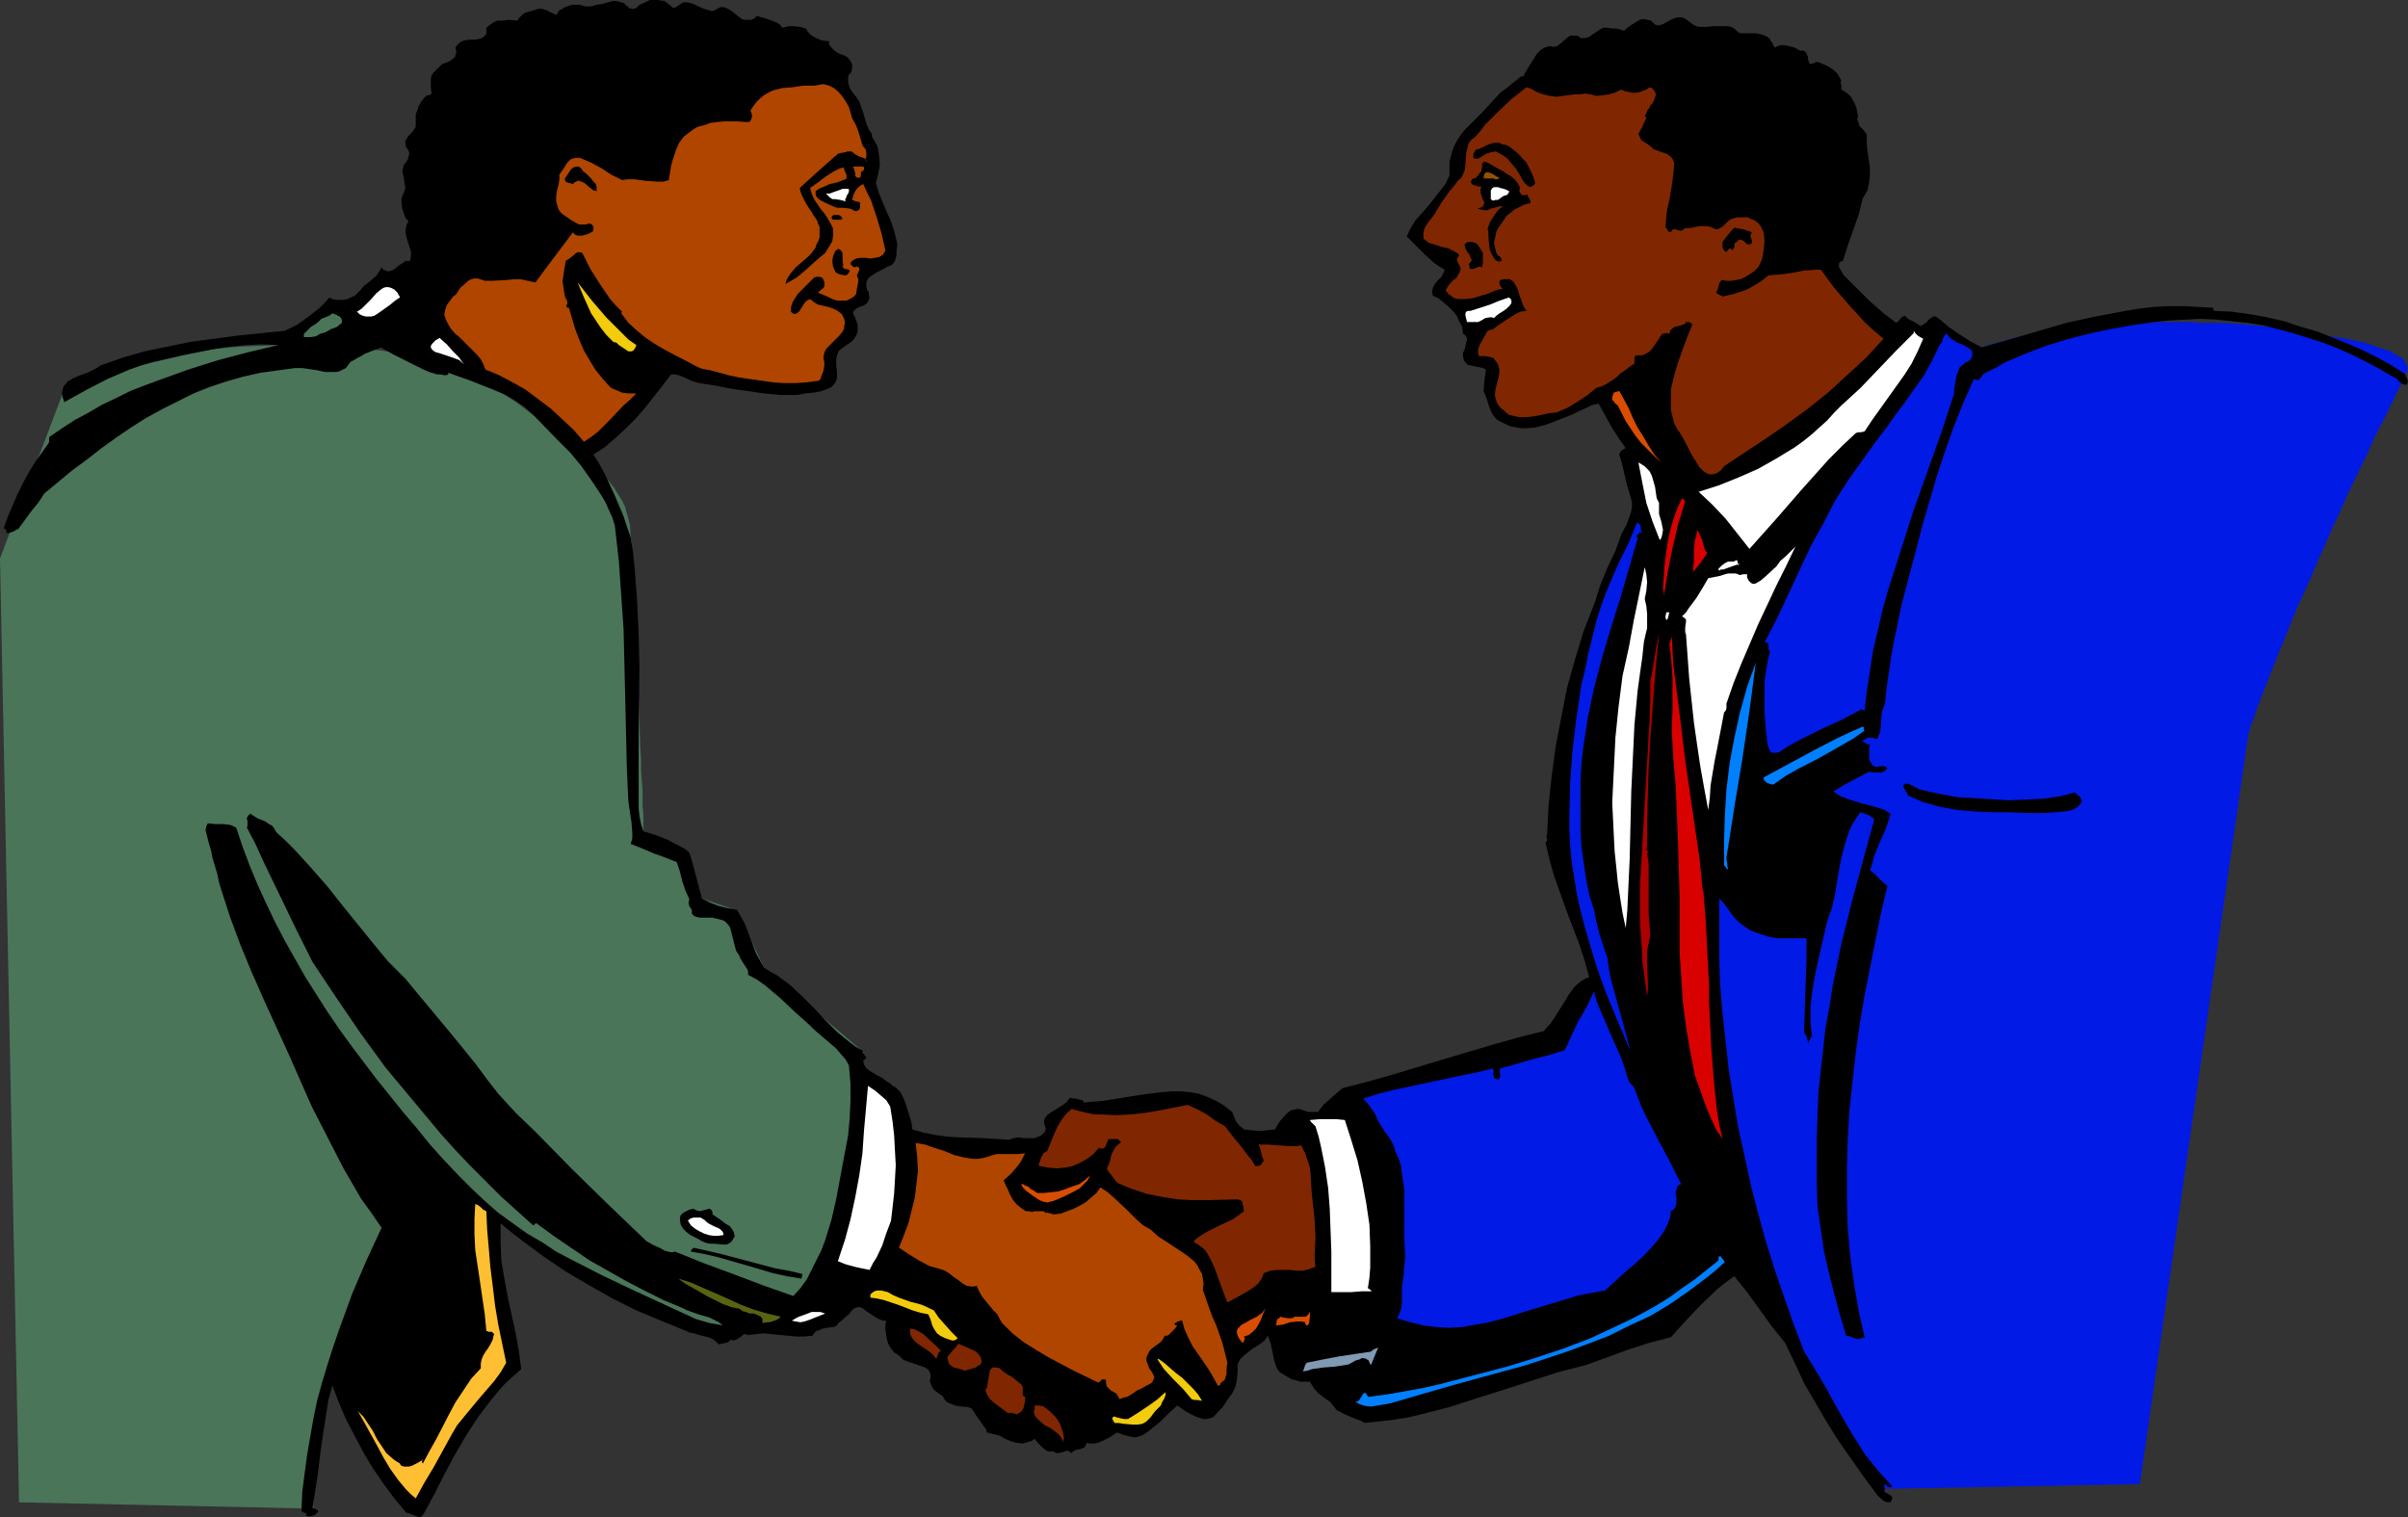 <?xml version="1.0" encoding="UTF-8" standalone="no"?>
<svg
   version="1.0"
   width="129.766mm"
   height="81.774mm"
   id="svg65"
   sodipodi:docname="Handshake 16.wmf"
   xmlns:inkscape="http://www.inkscape.org/namespaces/inkscape"
   xmlns:sodipodi="http://sodipodi.sourceforge.net/DTD/sodipodi-0.dtd"
   xmlns="http://www.w3.org/2000/svg"
   xmlns:svg="http://www.w3.org/2000/svg">
  <rect width="100%" height="100%" fill="#333333" stroke="none"/>
  <sodipodi:namedview
     id="namedview65"
     pagecolor="#ffffff"
     bordercolor="#000000"
     borderopacity="0.25"
     inkscape:showpageshadow="2"
     inkscape:pageopacity="0.0"
     inkscape:pagecheckerboard="0"
     inkscape:deskcolor="#d1d1d1"
     inkscape:document-units="mm" />
  <defs
     id="defs1">
    <pattern
       id="WMFhbasepattern"
       patternUnits="userSpaceOnUse"
       width="6"
       height="6"
       x="0"
       y="0" />
  </defs>
  <path
     style="fill:#4a7559;fill-opacity:1;fill-rule:evenodd;stroke:none"
     d="M 0,113.739 13.574,78.034 v 0 h 0.162 l 0.323,-0.162 0.485,-0.162 0.485,-0.162 0.646,-0.162 0.808,-0.323 0.808,-0.162 0.97,-0.323 0.97,-0.323 2.424,-0.646 2.586,-0.808 3.07,-0.646 3.07,-0.808 3.394,-0.646 3.717,-0.646 3.717,-0.646 3.717,-0.485 4.04,-0.323 3.878,-0.162 3.878,-0.162 3.878,0.162 3.717,0.162 h 3.394 l 3.555,0.162 3.232,0.323 3.232,0.323 3.07,0.485 3.232,0.646 3.07,0.808 3.07,0.969 2.909,1.131 3.07,1.292 3.07,1.616 3.232,1.777 3.07,2.1 3.232,2.423 1.616,1.131 1.454,1.292 1.454,1.131 1.293,1.131 1.293,0.969 1.131,0.969 2.101,1.939 1.939,1.616 1.454,1.616 1.454,1.454 1.131,1.454 0.808,1.292 0.808,1.292 0.646,1.292 0.323,1.292 0.323,1.131 0.323,1.292 0.162,2.585 0.162,0.808 v 0.969 1.292 l 0.162,1.454 v 1.616 l 0.162,1.939 0.162,2.1 v 2.1 l 0.162,2.262 v 2.423 l 0.323,5.008 0.485,10.501 0.162,5.17 0.162,5.008 0.162,2.423 v 2.262 l 0.162,2.1 0.162,1.939 v 1.777 1.616 l 0.162,1.454 v 1.292 0.969 0.646 0.646 l 9.373,4.362 2.586,9.371 7.11,2.423 5.494,11.632 20.2,17.125 v 0.323 0.485 l -0.162,0.646 v 0.808 l -0.162,0.969 v 1.131 l -0.162,1.131 -0.162,1.454 -0.162,1.292 -0.323,3.231 -0.323,3.393 -0.485,3.554 -1.131,7.593 -0.808,3.554 -0.808,3.716 -0.808,3.231 -0.485,1.616 -0.485,1.454 -0.485,1.292 -0.485,1.292 -0.646,1.131 -0.485,1.131 -1.131,1.777 -1.293,1.777 -1.454,1.616 -1.616,1.454 -1.454,1.131 -1.454,1.292 -1.616,0.969 -1.454,0.969 -1.454,0.808 -1.293,0.646 -1.131,0.485 -0.97,0.485 -0.97,0.323 -0.646,0.323 -0.485,0.162 v 0 l -9.05,-1.777 -0.162,-0.162 -0.323,-0.162 -0.323,-0.162 -0.646,-0.323 -0.808,-0.323 -0.808,-0.485 -1.131,-0.485 -0.97,-0.485 -1.293,-0.808 -1.293,-0.646 -1.454,-0.646 -1.454,-0.808 -3.394,-1.777 -3.394,-1.939 -3.555,-1.939 -3.555,-2.1 -3.555,-2.1 -3.555,-2.1 -3.232,-2.262 -3.07,-2.1 -1.454,-1.131 -1.293,-0.969 -1.131,-0.969 -1.131,-0.969 -0.97,-0.969 -0.97,-0.808 -0.97,-0.485 -0.808,-0.485 -0.808,-0.485 -0.97,-0.162 -0.646,-0.162 h -0.808 -0.646 l -0.646,0.323 -1.293,0.485 -1.131,0.808 -0.808,0.969 -0.97,1.131 -0.646,1.131 -0.485,1.131 -0.485,1.131 -0.323,0.969 -0.323,0.808 -0.162,0.485 v 0 0.162 0 l -0.162,0.162 -0.162,0.323 -0.162,0.323 -0.323,0.485 -0.162,0.646 -0.323,0.646 -0.485,0.808 -0.808,1.777 -0.97,1.939 -1.131,2.262 -1.131,2.423 -2.424,5.008 -2.262,5.17 -1.131,2.585 -0.97,2.262 -0.808,2.262 -0.808,1.939 -0.646,1.939 -0.485,2.1 -0.97,4.201 -0.646,4.201 -0.323,1.939 -0.162,1.939 -0.162,1.777 -0.162,1.777 -0.162,1.454 -0.162,1.292 v 0.969 0.808 0.646 L 3.878,305.997 Z"
     id="path1" />
  <path
     style="fill:#011ae6;fill-opacity:1;fill-rule:evenodd;stroke:none"
     d="m 383.961,303.25 h -0.162 l -0.162,-0.485 -0.485,-0.646 -0.485,-0.808 -0.646,-1.131 -0.808,-1.292 -0.97,-1.454 -0.97,-1.616 -1.131,-1.777 -1.293,-1.939 -1.293,-2.1 -1.293,-2.1 -2.747,-4.685 -3.07,-5.008 -5.979,-10.34 -3.07,-5.17 -2.747,-4.847 -1.293,-2.423 -1.293,-2.423 -1.131,-2.1 -1.131,-2.1 -0.97,-2.1 -0.808,-1.777 -0.808,-1.616 -0.646,-1.616 -0.646,-1.454 -0.323,-1.777 -0.485,-1.939 -0.323,-2.1 -0.323,-2.1 -0.162,-2.262 -0.323,-2.585 v -2.423 l -0.323,-5.17 v -5.493 -5.493 l 0.162,-5.332 0.162,-5.17 0.162,-2.585 0.162,-2.423 0.162,-2.262 0.162,-2.262 0.162,-2.1 0.162,-1.777 v -1.777 l 0.162,-1.454 0.162,-1.454 0.162,-1.131 v -0.969 -0.646 l 0.162,-0.485 v 0 -0.162 -0.162 l 0.162,-0.323 0.162,-0.485 0.162,-0.485 0.162,-0.808 0.162,-0.808 0.323,-0.969 0.323,-0.969 0.323,-1.131 0.323,-1.292 0.323,-1.454 0.485,-1.292 0.323,-1.616 0.97,-3.231 0.808,-3.716 1.131,-3.877 0.97,-4.039 1.131,-4.362 0.97,-4.524 1.131,-4.685 0.97,-4.685 1.131,-4.847 0.485,-2.423 0.646,-2.262 0.485,-2.1 0.646,-1.939 0.646,-1.939 0.485,-1.777 0.646,-1.777 0.646,-1.616 0.485,-1.454 0.646,-1.454 0.646,-1.292 0.646,-1.131 1.131,-2.262 1.131,-1.777 1.131,-1.616 0.97,-1.292 0.808,-0.969 0.808,-0.808 0.485,-0.485 0.485,-0.485 0.323,-0.162 h 0.162 v -0.162 l 0.485,-0.323 0.485,-0.646 0.808,-0.808 0.808,-0.969 0.97,-1.131 1.131,-1.292 1.131,-1.292 2.424,-2.908 2.424,-3.231 0.97,-1.616 0.97,-1.616 0.808,-1.616 0.646,-1.454 0.485,-1.454 0.485,-1.292 0.323,-1.292 0.485,-0.969 0.162,-0.969 0.162,-0.969 0.162,-0.808 0.162,-0.646 v -0.646 l 0.162,-0.323 v -0.808 -0.323 -0.162 l 12.443,4.362 h 0.162 l 0.485,-0.162 0.646,-0.323 1.131,-0.323 1.293,-0.323 1.616,-0.485 1.939,-0.485 2.101,-0.485 2.424,-0.485 2.747,-0.323 2.747,-0.646 3.232,-0.323 3.394,-0.323 3.555,-0.162 3.878,-0.162 4.04,-0.162 h 7.595 l 1.454,0.162 h 1.616 2.909 l 2.424,0.162 2.262,0.162 1.939,0.162 1.616,0.162 1.454,0.162 1.131,0.162 0.808,0.162 0.808,0.162 0.485,0.162 0.323,0.162 h 0.162 0.162 0.162 l 0.485,0.162 h 0.485 0.646 l 0.646,0.162 h 0.808 l 0.97,0.162 1.939,0.162 2.262,0.485 2.424,0.323 2.262,0.485 2.424,0.485 2.262,0.808 1.939,0.646 0.97,0.323 0.808,0.485 0.808,0.485 0.646,0.323 0.485,0.485 0.323,0.646 0.323,0.485 v 0.485 0.646 l -0.323,0.646 -2.101,4.362 -2.101,4.362 -2.101,4.039 -1.778,4.039 -1.939,3.877 -1.778,3.716 -1.616,3.716 -1.616,3.393 -1.454,3.393 -1.454,3.231 -1.293,3.07 -1.293,2.908 -1.293,2.747 -1.131,2.747 -0.97,2.423 -0.97,2.423 -0.97,2.262 -0.808,2.1 -0.808,1.939 -0.646,1.777 -0.646,1.616 -0.646,1.616 -0.485,1.292 -0.485,1.292 -0.323,1.131 -0.323,0.808 -0.323,0.808 -0.323,0.646 v 0.485 l -0.162,0.485 -0.162,0.162 v 0.162 L 435.835,302.281 Z"
     id="path2" />
  <path
     style="fill:#000000;fill-opacity:1;fill-rule:evenodd;stroke:none"
     d="m 9.858,90.313 0.162,-0.323 v -0.646 -0.323 l 2.586,-1.777 2.747,-1.777 2.747,-1.454 2.747,-1.616 2.747,-1.292 2.909,-1.454 2.909,-1.131 3.07,-1.131 5.818,-2.1 6.141,-1.939 6.141,-1.616 6.141,-1.454 -3.394,-0.162 -3.232,0.162 -3.232,0.323 -3.232,0.485 -3.232,0.646 -3.232,0.646 -6.302,1.454 -2.262,0.646 -2.262,0.808 -2.262,0.969 -2.262,0.969 -4.363,2.262 -4.363,2.423 -0.323,-0.969 -0.162,-0.808 0.162,-0.808 0.162,-0.646 0.485,-0.485 0.323,-0.485 0.646,-0.323 0.485,-0.323 1.454,-0.646 1.454,-0.485 1.293,-0.646 0.646,-0.323 0.646,-0.485 4.525,-1.616 4.525,-1.292 4.686,-0.969 4.686,-0.969 4.848,-0.646 4.848,-0.646 9.534,-0.969 2.586,-1.292 2.262,-1.616 2.262,-1.777 0.97,-0.969 0.97,-1.131 0.646,0.323 0.808,0.162 h 0.646 0.808 l 0.808,-0.162 0.646,-0.323 0.808,-0.323 0.646,-0.646 0.646,-0.646 0.485,-0.646 0.808,-0.646 0.646,-0.485 1.293,-1.131 0.485,-0.808 0.485,-0.808 0.323,0.485 0.485,0.162 0.323,0.162 h 0.323 l 0.646,-0.162 0.808,-0.485 0.485,-0.485 0.808,-0.485 0.646,-0.485 h 0.485 0.485 l 0.162,-0.969 v -0.969 l -0.646,-1.939 -0.323,-1.131 -0.162,-0.969 0.162,-1.131 0.162,-0.485 0.323,-0.485 -0.485,-0.485 -0.323,-0.646 -0.485,-1.454 -0.162,-1.292 v -0.646 l 0.162,-0.646 0.323,-0.646 0.162,-0.485 0.162,-0.646 -0.162,-0.646 -0.162,-1.292 -0.323,-1.292 0.162,-0.646 0.162,-0.646 0.808,-1.131 0.162,-0.646 0.162,-0.485 -0.162,-0.646 -0.162,-0.323 -0.323,-0.323 -0.162,-0.808 v -0.646 l 0.323,-0.485 0.323,-0.485 0.808,-0.808 0.646,-0.969 v -0.808 -0.969 -0.808 l 0.323,-0.808 0.323,-0.969 0.485,-0.808 0.485,-0.646 0.646,-0.646 h 0.485 l 0.485,-0.323 -0.162,-1.292 V 16.479 15.995 l 0.162,-0.646 0.323,-0.485 0.485,-0.485 0.646,-0.646 0.646,-0.646 0.808,-0.323 0.808,-0.323 0.646,-0.485 0.485,-0.485 v -0.323 l 0.162,-0.323 v -0.485 l -0.162,-0.646 0.323,-0.485 0.485,-0.485 0.485,-0.323 0.485,-0.162 0.97,-0.162 h 1.131 l 0.97,-0.162 0.485,-0.162 0.323,-0.162 0.323,-0.323 0.323,-0.323 V 6.301 5.655 l 0.808,-0.646 0.646,-0.485 0.808,-0.323 h 0.808 l 1.616,-0.162 1.616,0.162 0.323,-0.485 0.485,-0.485 0.323,-0.323 0.485,-0.323 1.131,-0.323 1.131,-0.323 0.485,-0.162 h 0.646 l 0.97,0.323 0.97,0.485 0.97,0.485 0.323,-0.485 0.323,-0.485 0.646,-0.323 0.485,-0.323 1.454,-0.485 h 1.616 l 0.485,0.162 0.646,0.162 h 1.131 l 1.131,-0.323 1.131,-0.162 1.131,-0.323 1.131,-0.323 1.131,0.162 0.485,0.162 0.646,0.162 0.162,0.323 0.485,0.323 0.323,0.323 0.485,0.162 h 0.485 l 0.485,-0.162 0.323,-0.323 0.323,-0.323 1.131,-0.485 L 132.35,0 h 1.131 0.646 l 0.646,0.162 h 0.485 l 0.485,0.323 0.808,0.646 0.323,0.323 0.323,0.162 0.485,-0.162 0.485,-0.323 0.485,-0.323 0.485,-0.323 h 0.485 0.485 l 1.131,0.323 0.97,0.485 1.131,0.485 1.131,0.323 0.485,0.162 0.646,-0.162 0.485,-0.323 0.646,-0.323 h 0.646 l 0.485,0.162 0.97,0.485 0.808,0.646 0.808,0.646 0.646,0.485 0.485,0.162 h 0.485 0.485 0.485 l 0.646,-0.323 0.485,-0.485 0.97,0.323 0.646,0.162 1.454,0.485 1.131,0.485 0.485,0.323 0.485,0.646 1.293,-0.323 h 1.131 l 1.293,0.162 1.131,0.323 0.323,0.646 0.646,0.646 0.485,0.323 0.646,0.323 1.131,0.485 1.454,0.162 v 0.646 l 0.323,0.485 0.323,0.323 0.323,0.323 0.808,0.646 0.97,0.323 0.97,0.485 0.646,0.808 0.162,0.323 0.162,0.485 v 0.646 l -0.162,0.808 -0.485,0.485 -0.162,0.485 v 0.646 0.485 l 0.323,1.131 0.646,0.969 0.646,0.808 0.646,0.969 0.808,2.262 0.646,2.262 0.485,1.131 0.646,0.969 v 0.323 0.162 l 0.808,1.454 0.323,0.485 0.162,0.969 0.162,0.969 0.162,1.939 -0.323,1.777 -0.485,1.939 0.646,2.1 0.808,1.939 0.808,1.939 0.808,1.777 0.646,1.939 0.485,1.939 0.162,0.969 -0.162,1.131 v 0.969 l -0.323,1.131 -0.323,0.485 -0.323,0.323 -1.131,0.485 -1.131,0.646 -0.97,0.485 -0.97,0.646 -0.485,0.323 -0.162,0.323 -0.323,0.485 v 0.485 0.646 l 0.162,0.646 0.323,0.323 v 0.485 l 0.162,0.646 -0.162,0.485 -0.323,0.646 -0.646,0.485 -0.97,0.323 -0.808,0.485 -0.323,0.323 -0.162,0.485 0.485,0.969 0.485,1.292 v 0.646 0.808 l -0.162,0.485 -0.323,0.646 -0.323,0.485 -0.485,0.485 -0.97,0.646 -1.131,0.808 -0.485,0.485 -0.323,0.808 -0.162,0.808 v 0.969 l 0.162,1.777 v 0.808 l -0.162,0.808 -0.485,0.808 -0.323,0.323 -0.485,0.323 -1.616,0.646 -1.616,0.323 -1.778,0.162 -1.616,0.323 h -3.394 l -3.394,-0.323 -3.394,-0.485 -3.394,-0.485 -3.232,-0.646 -3.232,-0.485 -1.616,-0.485 -1.293,-0.646 -1.293,-0.485 -0.808,-0.162 h -0.646 l -1.616,2.1 -1.778,2.262 -1.778,2.262 -1.939,2.262 -2.101,2.1 -2.101,1.939 -2.262,1.939 -2.262,1.454 1.293,2.1 1.131,2.1 1.939,4.201 1.778,4.201 1.454,4.362 0.485,3.07 0.323,3.231 0.485,6.462 0.323,6.786 0.162,6.786 -0.162,13.733 v 6.786 6.624 1.616 l 0.162,1.616 0.323,1.616 0.485,1.454 2.586,0.808 2.424,0.969 2.424,1.292 0.97,0.485 0.97,0.808 0.323,0.969 0.323,1.131 0.646,2.423 1.293,4.847 1.616,0.808 1.616,0.646 1.939,0.485 1.939,0.323 0.808,1.454 0.808,1.454 2.262,5.978 0.808,1.454 0.808,1.454 1.293,0.808 1.454,0.808 1.293,0.969 1.293,0.969 2.424,2.262 2.424,2.423 2.262,2.423 2.424,2.423 2.586,2.1 1.293,0.969 1.454,0.808 -0.162,0.323 0.162,0.162 0.162,0.162 0.162,0.323 0.162,0.162 0.162,0.162 -0.162,0.323 -0.485,0.323 0.162,0.808 0.485,0.808 0.646,0.485 0.808,0.485 0.808,0.485 0.97,0.485 0.808,0.646 0.808,0.485 0.485,0.485 0.646,0.323 0.97,0.969 0.646,1.292 0.485,1.292 0.808,2.585 0.323,1.131 0.162,1.292 2.262,0.646 2.424,0.485 2.424,0.323 2.424,0.162 5.01,0.162 5.171,0.323 0.808,-0.323 1.131,-0.162 0.97,0.162 h 1.131 1.131 l 0.808,-0.323 0.485,-0.162 0.323,-0.323 0.485,-0.485 0.162,-0.485 -0.162,-0.808 -0.162,-0.485 v -0.485 l 0.162,-0.485 0.323,-0.485 0.323,-0.323 0.97,-0.646 2.101,-1.292 0.808,-0.646 0.323,-0.485 0.323,-0.323 0.646,0.162 h 0.485 l 0.485,0.162 0.808,0.162 0.162,0.162 0.162,0.323 1.939,-0.162 1.939,-0.162 4.04,-0.646 4.04,-0.646 4.04,-0.485 1.939,-0.162 h 1.939 l 1.778,0.162 1.778,0.323 1.778,0.646 1.778,0.808 1.616,0.969 1.616,1.292 0.808,1.939 0.646,0.808 0.97,0.808 1.454,0.162 1.778,0.162 1.616,-0.162 1.454,-0.162 0.97,-1.616 1.131,-1.292 0.485,-0.485 0.646,-0.485 0.646,-0.162 0.97,-0.162 0.97,0.323 0.97,0.323 h 1.131 0.808 l 0.646,-0.808 0.485,-0.646 1.293,-1.131 1.293,-1.131 1.293,-1.131 5.01,-1.292 5.171,-1.454 10.181,-3.07 10.342,-3.07 5.171,-1.454 5.171,-1.292 0.646,-0.808 0.646,-0.646 0.97,-1.454 1.939,-3.07 0.97,-1.616 0.97,-1.292 0.646,-0.646 0.808,-0.646 0.808,-0.485 0.808,-0.323 -0.97,-3.554 -1.131,-3.393 -2.586,-6.786 -2.424,-6.786 -0.97,-3.393 -0.808,-3.554 0.162,-0.162 0.162,-0.162 v -0.485 l -0.162,-0.323 v -0.162 l 0.162,-0.162 0.323,-6.301 0.646,-5.978 0.808,-5.978 1.131,-5.816 1.131,-5.816 1.616,-5.816 1.778,-5.816 2.262,-5.816 1.131,-3.554 1.454,-3.554 1.616,-3.393 1.293,-3.554 0.97,-1.777 0.646,-1.777 0.323,-0.969 0.162,-0.969 v -0.969 l -0.323,-1.131 -0.323,-1.131 -0.323,-0.969 -0.485,-2.1 -0.485,-2.1 -0.323,-1.131 -0.323,-1.131 0.162,-0.485 0.323,-0.323 0.485,-0.323 0.323,-0.162 -1.454,-2.1 -1.454,-2.262 -2.586,-4.685 -1.454,0.323 -1.293,0.646 -1.454,0.646 -1.293,0.646 -3.717,1.454 -1.778,0.646 -1.939,0.485 -1.778,0.162 h -0.97 l -0.97,-0.162 -0.97,-0.162 -0.97,-0.323 -0.97,-0.485 -0.97,-0.485 -0.646,-0.646 -0.485,-0.646 -0.646,-1.454 -0.485,-1.616 -0.646,-1.616 0.162,-2.1 0.323,-2.262 -0.646,-0.323 -0.808,-0.162 -0.808,-0.162 -0.646,-0.162 -0.808,-0.162 -0.485,-0.485 -0.323,-0.485 -0.162,-0.808 v -0.646 l 0.323,-0.646 0.162,-0.646 0.162,-0.808 0.162,-0.485 v -0.485 l -0.323,-0.485 -0.162,-0.162 -0.323,-0.162 -0.162,-1.454 -0.646,-1.131 -0.485,-1.131 -0.808,-0.969 -0.97,-0.969 -0.97,-0.808 -0.97,-0.808 -1.131,-0.485 -0.162,-0.808 0.162,-0.808 0.323,-0.646 0.485,-0.646 0.97,-0.969 0.323,-0.646 0.323,-0.808 -1.131,-0.646 -1.131,-0.808 -1.778,-1.616 -0.97,-0.969 -0.808,-0.808 -1.939,-1.939 0.808,-1.616 0.97,-1.616 1.293,-1.454 1.293,-1.454 2.424,-3.07 1.131,-1.454 0.808,-1.777 v -1.454 -1.292 l 0.323,-1.292 0.323,-1.131 0.485,-1.131 0.646,-1.131 0.646,-0.969 0.808,-0.969 1.778,-1.777 1.778,-1.777 1.778,-1.939 1.778,-1.939 1.131,-0.808 1.131,-0.969 1.293,-0.969 0.485,-0.485 0.646,-0.162 1.131,-1.939 1.131,-1.777 0.485,-0.808 0.808,-0.808 0.808,-0.485 1.131,-0.323 0.323,0.162 h 0.485 l 0.646,-0.162 0.646,-0.485 1.293,-1.131 0.646,-0.485 h 0.485 0.323 0.485 l 0.485,0.162 0.323,0.323 h 0.485 0.646 l 0.808,-0.323 0.646,-0.485 1.454,-0.969 0.646,-0.323 h 0.808 l 0.97,0.162 h 0.808 l 0.808,0.162 0.808,0.323 0.485,-0.485 0.646,-0.485 1.293,-0.808 0.808,-0.485 0.646,-0.162 0.808,0.162 0.808,0.162 0.485,0.485 0.323,0.323 0.485,0.162 h 0.485 l 0.808,-0.323 1.778,-0.969 0.97,-0.323 h 0.485 0.485 l 0.485,0.162 0.485,0.323 0.646,0.485 0.646,0.485 0.646,0.323 0.646,0.162 h 1.454 l 1.454,-0.162 h 1.454 1.293 l 0.808,0.162 0.646,0.323 0.485,0.485 0.646,0.485 h 1.454 1.778 l 0.808,0.162 0.646,0.162 0.808,0.323 0.646,0.485 0.162,0.485 0.323,0.323 0.162,0.485 0.323,0.485 0.646,-0.323 0.646,-0.162 h 0.646 l 0.808,0.162 1.293,0.323 1.131,0.646 h 0.485 0.323 l 0.323,0.323 0.162,0.162 0.162,0.485 0.162,0.323 v 0.485 l 0.162,0.485 0.162,0.323 0.162,0.162 0.323,-0.162 h 0.323 l 0.485,-0.323 0.808,0.162 0.646,0.323 0.808,0.323 0.808,0.485 0.646,0.485 0.646,0.646 0.485,0.808 0.323,0.646 -0.162,0.323 v 0.162 l 0.162,0.323 v 0.485 0.162 0.323 l 0.808,0.485 0.646,0.485 0.485,0.485 0.485,0.808 0.323,0.646 0.323,0.808 0.323,1.777 -0.162,0.485 0.162,0.485 0.162,0.485 0.162,0.485 0.808,0.808 0.323,0.485 0.323,0.323 v 1.777 l 0.162,1.777 0.485,3.231 v 1.616 l -0.162,1.454 -0.323,1.616 -0.485,0.808 -0.485,0.808 -0.808,3.231 -2.262,6.462 -0.97,3.07 -0.485,0.162 -0.323,0.323 v 0.485 0.323 l 0.485,0.808 0.485,0.808 2.586,2.585 2.586,2.585 2.747,2.423 2.747,2.1 0.485,-0.323 0.646,-0.808 0.646,-0.323 0.323,0.323 0.323,0.323 0.97,0.485 0.808,0.485 0.808,0.485 0.323,-0.162 0.485,-0.323 0.485,-0.323 0.323,-0.485 0.485,-0.323 0.485,-0.323 h 0.485 l 0.162,0.162 0.323,0.162 2.101,1.777 2.101,1.454 2.262,1.454 2.424,1.292 5.656,-1.616 11.635,-3.393 5.979,-1.292 5.979,-1.131 2.909,-0.485 2.909,-0.323 3.07,-0.162 h 3.07 l 2.909,0.162 2.909,0.162 0.162,0.162 v 0.162 0.162 l 0.162,0.162 3.555,0.162 3.555,0.485 3.555,0.646 3.555,0.808 3.394,1.131 3.394,0.969 3.232,1.292 3.232,1.292 2.909,1.292 2.909,1.454 2.909,1.616 2.747,1.777 v 0.323 l 0.323,0.485 0.162,0.646 -0.162,0.646 h -0.646 l -0.323,-0.162 -0.485,-0.323 -0.485,-0.485 -0.162,-0.323 -0.485,-0.162 -0.323,-0.162 -2.747,-1.616 -2.747,-1.454 -2.909,-1.454 -2.909,-1.292 -2.909,-1.131 -3.07,-0.969 -3.07,-0.969 -3.07,-0.808 -3.07,-0.808 -3.232,-0.485 -3.07,-0.323 -3.07,-0.323 -3.232,-0.162 -3.07,0.162 -3.232,0.162 -3.07,0.323 -4.525,0.646 -4.525,0.808 -4.525,0.969 -4.363,1.131 -4.202,1.292 -4.202,1.616 -4.202,1.777 -1.939,1.131 -1.939,0.969 -0.323,0.162 -0.323,0.323 -0.323,0.485 -0.323,0.323 -0.162,0.162 h -0.485 l -0.485,-0.162 -2.101,4.685 -1.939,4.847 -1.778,5.008 -1.616,4.847 -1.454,5.008 -1.454,4.847 -1.293,5.008 -1.293,4.847 -1.778,6.786 -1.454,6.947 -0.646,3.393 -0.485,3.393 -0.485,3.231 -0.323,3.231 -0.323,0.808 -0.323,0.969 -0.162,2.1 -0.162,1.939 -0.323,0.646 -0.323,0.808 -0.97,-0.323 h -0.808 l -0.646,0.323 -0.808,0.485 h 0.323 l 0.323,0.162 0.485,0.323 0.162,0.162 h 0.162 l 0.162,-0.162 0.162,-0.162 -0.162,1.131 v 1.292 0.646 l 0.162,0.646 0.323,0.485 0.323,0.485 h 0.323 l 0.323,0.162 0.97,-0.162 h 0.646 l 0.323,0.162 0.323,0.162 -0.323,0.485 -0.485,0.323 -0.323,0.162 h -0.646 -0.97 l -0.97,-0.162 -3.717,1.939 -1.778,0.969 -1.778,1.131 1.454,0.969 1.293,0.485 1.454,0.485 1.616,0.485 3.07,0.808 1.454,0.485 1.293,0.808 -0.97,3.07 -1.293,2.908 -1.131,2.747 -0.323,1.454 -0.485,1.292 0.97,0.808 1.616,1.616 0.97,0.808 -1.293,5.493 -1.131,5.493 -2.262,11.471 -0.97,5.816 -0.808,5.816 -0.646,5.816 -0.646,5.978 -0.323,5.978 -0.162,5.816 v 5.978 l 0.162,5.816 0.485,5.816 0.808,5.816 0.97,5.655 1.293,5.655 v 0.485 -0.162 -0.323 l -0.162,-0.485 -0.485,0.162 -0.646,0.162 h -0.485 l -0.485,-0.162 -0.808,-0.323 -0.485,-0.162 h -0.323 l -1.293,-4.362 -1.131,-4.201 -1.131,-4.362 -0.97,-4.362 -0.646,-4.524 -0.646,-4.362 -0.162,-4.685 v -4.685 -4.685 l 0.162,-4.524 0.162,-4.685 0.485,-4.524 0.485,-4.362 0.485,-4.362 0.808,-4.362 0.646,-4.201 1.778,-8.563 2.101,-8.401 2.262,-8.401 2.262,-8.24 v -0.485 l -0.323,-0.162 -0.646,-0.485 -1.778,-0.646 -0.808,1.131 -0.808,1.292 -0.646,1.292 -0.485,1.454 -0.808,2.747 -0.646,2.908 -0.485,2.908 -0.485,2.908 -0.646,2.908 -0.485,1.292 -0.485,1.454 -0.646,2.747 -1.293,5.655 -0.646,3.07 -0.485,3.07 -0.323,2.908 v 3.07 l 0.162,1.454 0.162,1.454 h -0.162 l -0.162,0.323 -0.323,0.646 v 0.162 l -0.162,0.162 v 0.162 -0.323 l -0.162,-0.646 -0.162,-0.646 -0.323,-0.485 -0.162,-0.485 0.162,-4.847 0.162,-4.685 0.162,-4.685 v -4.685 h -1.939 -1.939 -1.939 l -1.939,-0.323 -1.939,-0.646 -1.778,-0.646 -1.616,-1.131 -0.808,-0.646 -0.646,-0.646 -0.646,-0.808 -0.808,-1.131 -0.808,-1.131 -0.97,-0.969 v 5.655 5.816 l 0.162,5.816 0.485,5.816 0.646,5.978 0.646,5.816 0.97,5.978 0.97,5.816 1.293,5.816 1.293,5.978 1.454,5.655 1.616,5.816 1.778,5.655 1.939,5.655 1.939,5.493 2.101,5.493 2.101,3.393 2.101,3.554 1.939,3.554 1.939,3.393 2.101,3.554 2.262,3.554 2.586,3.231 1.454,1.616 1.454,1.616 -0.323,0.162 h -0.323 l -0.323,-0.162 -0.162,-0.323 h -0.323 -0.162 v 0.323 0.162 l 0.162,0.323 -0.162,0.323 v 0.162 l 0.323,0.323 0.646,0.323 0.485,0.323 0.162,0.323 v 0.323 l -0.162,0.323 -0.162,0.323 h -0.323 -0.485 l -0.646,-0.323 -1.131,-0.969 -2.747,-3.716 -2.747,-3.877 -2.586,-3.716 -2.424,-3.877 -2.262,-3.877 -2.262,-3.877 -1.939,-4.201 -1.939,-4.039 -2.747,-3.393 -2.424,-3.393 -2.586,-3.554 -2.586,-3.231 -1.778,1.292 -1.616,1.292 -3.394,3.231 -3.07,3.231 -1.616,1.777 -1.454,1.616 -4.363,1.131 -4.525,1.454 -4.363,1.616 -4.04,1.454 -5.656,1.454 -5.494,1.777 -5.494,1.777 -5.656,1.777 -5.494,1.777 -5.656,1.454 -2.747,0.646 -2.909,0.485 -2.909,0.323 -3.07,0.323 -0.808,-0.485 -0.97,-0.323 -1.939,-0.808 -0.97,-0.485 -0.97,-0.485 -0.646,-0.808 -0.646,-0.808 -1.293,-0.969 -1.131,-0.808 -0.97,-1.131 -0.808,-1.292 h -0.97 -0.97 l -0.97,-0.323 -0.808,-0.162 -0.808,-0.485 -0.808,-0.485 -0.808,-0.485 -0.485,-0.646 -0.323,-0.808 -0.323,-0.969 -0.323,-1.616 -0.323,-1.616 -0.323,-0.969 -0.323,-0.808 -0.646,0.969 -0.808,0.646 -1.778,1.131 -0.808,0.646 -0.808,0.646 -0.808,0.808 -0.485,0.969 v 0.808 0.808 l -0.162,1.616 -0.323,1.454 -0.646,1.292 -0.97,1.292 -0.808,1.292 -2.101,2.262 -1.131,0.323 h -0.97 l -0.97,-0.323 -0.808,-0.323 -1.778,-0.969 -1.616,-1.131 -1.778,1.616 -1.616,1.616 -1.778,1.454 -0.808,0.646 -0.97,0.646 -0.808,0.323 -0.646,0.162 h -0.646 l -0.646,-0.162 -1.293,-0.323 -1.293,-0.485 -1.454,0.969 -1.616,0.808 -0.808,0.323 -0.808,0.162 h -0.808 l -0.646,-0.162 -0.323,0.646 -0.162,0.323 -0.485,0.162 -0.323,0.162 -0.97,0.162 -0.485,0.323 -0.485,0.323 -0.323,-0.323 -0.485,-0.162 -0.97,0.323 -0.808,0.162 h -0.485 l -0.485,-0.323 h -0.646 -0.485 l -0.485,-0.323 -0.485,-0.323 -0.97,-0.969 -0.808,-0.969 -0.646,0.485 -0.646,0.162 -0.485,0.162 -0.646,0.162 -1.293,-0.162 -1.131,-0.323 -1.131,-0.485 -1.131,-0.646 -1.293,-0.323 -1.293,-0.323 -0.162,-0.646 -0.485,-0.646 -0.808,-1.131 -0.808,-1.131 -0.808,-1.292 -0.808,-0.323 -1.778,-0.162 -0.808,-0.162 -0.808,-0.323 -0.808,-0.323 -0.485,-0.485 -0.485,-0.808 -0.97,-0.646 -0.808,-0.646 -0.485,-0.808 -0.323,-0.969 0.162,-0.646 v -0.646 l -0.162,-0.485 -0.162,-0.323 -0.323,-0.323 -0.485,-0.323 -0.97,-0.323 -1.293,-0.485 -1.131,-0.323 -1.131,-0.485 -0.485,-0.485 -0.323,-0.323 -0.97,-0.646 -0.646,-0.808 -0.485,-0.808 -0.323,-0.969 -0.162,-0.969 -0.162,-1.131 v -0.808 l 0.162,-0.969 h -0.646 l -0.485,-0.162 -0.97,-0.485 -0.97,-0.646 -0.97,-0.646 -0.808,-0.646 -0.485,-0.162 h -0.485 l -0.485,0.162 -0.323,0.162 -0.485,0.485 -0.485,0.646 -0.646,0.485 -0.646,0.646 -0.646,0.485 -0.323,0.323 -0.162,0.323 -0.646,0.323 -1.454,0.162 -0.808,0.162 -0.646,0.323 -0.646,0.162 -0.485,0.485 -0.323,0.485 -1.616,0.162 h -1.616 l -3.394,-0.323 -3.394,-0.323 -1.454,0.162 -1.616,0.162 -0.485,-0.162 h -0.323 l -0.808,0.646 -0.808,0.485 -0.646,0.162 -0.485,-0.162 -0.162,0.162 -0.323,0.323 -0.485,0.162 -0.808,0.162 -0.646,0.162 -0.646,-0.646 -0.646,-0.485 -0.808,-0.323 -1.939,-0.485 -0.97,-0.323 -0.97,-0.162 -0.646,-0.323 -5.171,-2.1 -5.01,-2.1 -4.848,-2.423 -4.848,-2.747 -4.686,-2.747 -4.525,-3.07 -4.363,-3.231 -4.363,-3.393 v 1.939 1.777 l 0.162,3.877 0.646,3.716 0.646,3.554 1.616,7.432 0.646,3.554 0.485,3.716 -1.616,1.454 -1.616,1.454 -1.454,1.616 -1.454,1.777 -2.586,3.393 -2.424,3.716 -2.262,3.877 -2.101,3.877 -1.939,3.877 -2.101,3.877 -0.162,0.323 -0.323,0.485 -0.323,0.323 -0.323,0.162 -0.485,-0.162 -0.485,-0.162 -1.131,-0.485 -0.646,-0.162 -2.424,-2.908 -2.262,-3.07 -2.101,-3.07 -1.939,-3.231 -1.778,-3.393 -1.778,-3.393 -1.454,-3.393 -1.293,-3.393 -0.808,2.908 -0.485,3.07 -0.97,6.301 -0.808,6.462 -0.485,3.07 -0.485,3.07 0.323,0.162 h 0.162 l 0.485,0.323 0.162,0.162 v 0.162 l -0.162,0.162 -0.485,0.485 -0.485,0.162 -0.646,0.162 -0.646,-0.162 v -0.162 -0.323 l -0.485,-0.162 -0.323,-0.162 -0.162,-0.162 0.162,-3.877 0.485,-3.716 0.485,-3.716 0.646,-3.716 0.646,-3.716 0.808,-3.877 0.97,-3.554 1.131,-3.716 1.131,-3.554 1.293,-3.716 2.586,-7.109 2.909,-6.786 3.07,-6.624 -2.101,-3.07 -2.101,-2.908 -1.778,-3.07 -1.778,-3.07 -3.232,-6.301 -3.232,-6.301 -4.848,-10.986 -2.586,-5.655 -2.424,-5.332 -2.424,-5.493 -2.262,-5.493 -2.101,-5.655 -1.778,-5.493 -0.485,-1.616 -0.323,-1.616 -0.97,-3.231 -0.323,-1.616 -0.485,-1.616 -0.323,-1.292 -0.323,-1.292 0.162,-0.323 v -0.323 l 0.162,-0.323 0.162,-0.323 1.454,0.162 h 1.616 l 1.454,0.162 0.808,0.323 0.485,0.323 1.293,3.877 1.454,3.877 1.616,3.877 1.778,3.877 1.778,3.716 1.939,3.716 2.101,3.716 2.101,3.716 2.262,3.554 2.262,3.554 2.424,3.554 2.586,3.554 5.01,6.624 5.333,6.624 2.747,3.231 2.747,3.393 2.909,3.231 3.07,3.231 2.586,2.585 2.747,2.585 2.586,2.262 2.909,2.1 2.909,2.1 3.07,1.777 2.909,1.939 3.07,1.616 6.302,3.231 6.464,3.07 6.302,2.908 6.302,2.908 2.747,0.808 2.747,0.485 -0.808,-0.646 -0.97,-0.485 -0.97,-0.485 -1.131,-0.323 -1.131,-0.323 -2.262,-0.808 -0.97,-0.485 -3.878,-1.616 -3.878,-1.939 -3.717,-1.939 -3.717,-2.1 -3.717,-2.1 -3.555,-2.423 -3.555,-2.423 -3.555,-2.585 -0.162,-0.162 -0.162,0.162 h -0.162 l -0.162,0.323 v 0 l -0.323,-0.162 -3.232,-2.908 -3.232,-2.908 -3.07,-3.07 -3.07,-3.07 -3.07,-3.231 -2.909,-3.231 -5.656,-6.786 -5.656,-6.786 -5.171,-7.109 -4.848,-7.109 -4.848,-7.27 -3.394,-6.786 -6.626,-13.733 -1.616,-3.554 -1.778,-3.393 0.162,-0.162 v -0.323 -0.808 l -0.162,-0.485 0.162,-0.323 0.162,-0.323 0.485,-0.323 0.646,0.485 0.808,0.485 1.616,0.646 0.646,0.485 0.646,0.323 0.485,0.646 0.323,0.646 1.939,1.777 1.778,1.777 3.394,3.716 3.394,3.877 3.07,3.877 6.141,7.593 3.07,3.716 3.555,3.554 2.262,2.747 2.424,2.908 4.848,5.816 4.848,5.978 2.262,3.07 2.262,2.908 3.717,4.039 3.878,3.716 7.434,7.593 7.434,7.27 7.757,7.432 1.454,0.808 1.454,0.646 0.808,0.485 0.646,0.162 0.808,0.162 0.646,-0.162 5.979,2.423 6.141,2.262 5.979,2.262 5.979,2.1 1.454,-1.616 1.293,-1.777 0.97,-1.939 0.97,-1.939 0.97,-1.939 0.808,-2.1 0.646,-2.1 0.646,-2.1 0.97,-4.201 0.808,-4.362 0.808,-4.362 0.808,-4.201 0.323,-3.554 0.162,-3.554 v -3.554 l -0.323,-3.716 -0.646,-1.131 -0.97,-1.131 -0.97,-1.131 -1.131,-0.969 -1.131,-0.969 -2.262,-1.939 -0.97,-0.969 -1.616,-1.454 -1.454,-1.292 -2.909,-2.747 -3.07,-2.585 -1.616,-1.131 -1.778,-0.969 v -0.646 l -0.162,-0.485 -0.646,-0.969 -0.323,-0.485 -0.485,-0.808 -0.162,-0.485 -0.323,-0.485 -0.323,-0.485 -0.323,-1.131 -0.323,-1.292 -0.323,-1.292 -0.323,-1.131 -0.323,-0.485 -0.323,-0.323 -0.485,-0.485 -0.485,-0.162 -0.646,-0.162 -0.646,-0.162 -0.646,-0.162 h -0.646 -0.646 -1.293 l -0.646,-0.162 -0.485,-0.162 -0.485,-0.485 v -0.323 -0.485 l -0.485,-0.646 -0.162,-0.646 v -0.323 l 0.162,-0.485 -0.808,-1.777 -0.646,-1.939 -0.485,-1.939 -0.646,-1.939 -2.424,-0.969 -2.262,-0.808 -2.262,-0.969 -2.424,-0.969 0.323,-1.131 v -1.131 l -0.162,-2.1 -0.323,-2.1 -0.323,-2.262 -0.162,-3.554 -0.162,-3.716 -0.162,-7.109 -0.162,-6.947 -0.162,-6.947 -0.162,-6.786 -0.485,-6.947 -0.485,-6.947 -0.808,-7.109 -0.485,-1.616 -0.808,-1.777 -0.646,-1.454 -0.97,-1.616 -1.939,-2.908 -1.939,-2.747 -2.262,-2.747 -2.586,-2.585 -5.01,-5.17 -1.778,-1.616 -2.101,-1.454 -2.101,-1.131 -2.262,-0.969 -4.525,-1.777 -2.262,-0.808 -2.262,-0.808 v 0.323 l -0.323,0.162 H 90.496 L 89.688,76.257 H 89.041 l -1.616,-0.485 -1.454,-0.646 -2.909,-1.454 -2.909,-1.454 -2.586,-1.454 -1.616,0.646 -1.616,0.646 -0.808,0.485 -0.646,0.323 -0.808,0.485 -0.646,0.323 -0.485,0.646 -0.485,0.646 -0.646,0.323 -0.646,0.323 -0.646,0.162 h -0.646 -1.616 L 65.448,75.611 64.802,75.449 61.57,74.964 h -1.454 l -3.555,0.485 -3.555,0.485 -3.555,0.808 -3.394,0.969 -3.394,1.131 -3.232,1.292 -3.232,1.616 -3.232,1.616 -3.232,1.777 -3.07,1.939 -3.07,2.1 -2.909,2.1 -2.909,2.262 -3.07,2.262 -5.656,4.685 -1.293,1.939 -1.454,1.777 -1.293,1.777 -1.293,1.777 -0.485,0.162 -0.162,0.162 -0.323,0.162 -0.485,0.162 -0.485,0.162 H 1.293 v -0.323 -0.162 L 1.131,107.761 H 0.808 v -0.162 -0.162 l 0.808,-2.262 0.97,-2.262 0.97,-2.262 1.131,-2.262 1.131,-2.1 1.293,-2.1 z"
     id="path3" />
  <path
     style="fill:#4a7559;fill-opacity:1;fill-rule:evenodd;stroke:none"
     d="m 67.71,63.817 0.808,0.323 0.646,0.323 0.323,0.323 0.162,0.485 v 0.323 l -0.162,0.323 -0.485,0.323 -0.323,0.323 -1.293,0.485 -1.131,0.646 -1.131,0.323 -0.485,0.323 -0.323,0.162 -0.97,0.162 h -0.646 -0.485 -0.323 v -0.162 -0.162 -0.323 l 0.162,-0.162 0.646,-0.646 0.646,-0.646 0.808,-0.485 0.646,-0.485 0.646,-0.646 0.808,-0.323 0.808,-0.323 z"
     id="path4" />
  <path
     style="fill:#ffffff;fill-opacity:1;fill-rule:evenodd;stroke:none"
     d="m 80.962,59.616 0.162,0.323 0.162,0.323 0.162,0.162 v 0.162 l -0.97,0.646 -0.97,0.808 -1.131,0.808 -1.131,0.808 -0.97,0.646 -0.646,0.162 h -0.646 -0.485 l -0.646,-0.162 -0.646,-0.323 -0.485,-0.485 0.485,-0.323 0.485,-0.323 0.97,-0.969 0.97,-0.969 0.97,-1.131 0.97,-0.808 0.485,-0.323 0.485,-0.162 h 0.646 l 0.485,0.162 0.646,0.323 z"
     id="path5" />
  <path
     style="fill:#ffbf32;fill-opacity:1;fill-rule:evenodd;stroke:none"
     d="m 81.446,298.08 0.162,0.323 0.162,0.162 0.646,0.162 h 0.808 l 0.646,-0.162 0.646,-0.323 0.646,-0.323 0.485,-0.323 0.323,-0.162 0.162,-0.323 -0.162,0.162 v 0.646 l 0.162,0.162 1.293,-2.423 1.454,-2.585 2.586,-5.008 1.293,-2.423 1.616,-2.423 1.616,-2.423 1.939,-2.1 v -0.969 l 0.162,-0.808 0.323,-0.808 0.485,-0.808 0.485,-0.646 0.485,-0.808 0.485,-0.969 0.162,-0.808 0.162,-0.323 -0.162,-0.162 -0.162,-0.162 -0.162,-0.162 h -0.323 -0.323 l -0.323,-0.162 h -0.162 l -0.323,-3.393 -0.97,-6.624 -0.485,-3.231 -0.485,-3.231 -0.162,-3.231 v -3.07 l 0.162,-3.07 0.485,0.162 0.646,0.485 0.485,0.485 0.646,0.323 0.162,3.716 0.323,3.716 0.323,3.877 0.485,3.877 0.485,4.039 0.646,3.877 0.808,3.877 0.808,3.877 -1.131,1.939 -1.293,1.777 -3.07,3.554 -3.07,3.716 -1.454,1.777 -1.131,1.939 -3.555,6.462 -1.939,3.231 -1.778,3.231 -0.97,-0.808 -0.97,-0.969 -1.616,-1.939 -1.616,-2.262 -1.454,-2.423 -1.293,-2.423 -2.586,-4.685 -1.293,-2.262 1.131,1.131 0.97,1.454 0.97,1.454 0.808,1.616 0.97,1.454 0.97,1.454 1.293,1.131 0.646,0.485 z"
     id="path6" />
  <path
     style="fill:#ffffff;fill-opacity:1;fill-rule:evenodd;stroke:none"
     d="m 84.032,56.062 1.616,-1.616 z"
     id="path7" />
  <path
     style="fill:#000000;fill-opacity:1;fill-rule:evenodd;stroke:none"
     d="m 85.971,41.036 -0.323,-1.131 -0.162,-1.131 v -1.131 l 0.162,-0.969 0.323,-2.262 0.485,-2.262 -0.485,-0.323 -0.323,-0.485 -0.162,-0.646 v -0.646 -1.292 l 0.162,-1.131 0.646,-0.162 0.646,-0.323 0.323,-0.323 0.162,-0.323 v -0.323 -0.485 l -0.162,-0.485 -0.162,-0.485 v -0.485 -0.323 l 0.323,-0.808 0.485,-0.808 0.323,-0.646 0.485,-0.485 0.97,-0.323 0.323,-0.323 0.323,-0.162 0.162,-0.485 v -0.808 l 0.162,-0.646 0.162,-0.646 0.485,-1.292 0.646,-1.131 0.97,-1.131 0.323,0.162 h 0.323 l 0.646,-0.162 0.323,-0.162 0.162,-0.323 0.646,-0.323 -0.323,-0.323 v -0.323 -0.646 l 0.323,-0.485 0.485,-0.485 0.485,-0.485 0.808,-0.323 0.646,-0.323 0.646,-0.323 0.485,-0.162 0.646,-0.162 0.97,-0.969 0.485,-0.646 0.646,-0.485 0.646,-0.323 0.808,-0.162 0.808,0.323 h 0.646 l 0.646,-0.162 0.646,-0.162 1.454,-0.808 0.485,-0.323 0.646,-0.323 1.293,-0.808 0.646,-0.323 h 0.485 0.646 l 0.646,0.162 0.485,0.323 0.646,0.646 1.131,-0.808 1.131,-0.646 1.131,-0.323 0.646,-0.162 0.808,-0.162 0.808,0.323 0.646,0.162 1.293,0.323 1.454,-0.323 1.293,-0.485 0.97,-0.162 h 0.97 l 0.808,0.162 0.97,0.162 0.808,0.162 0.808,0.162 h 0.97 l 0.97,-0.485 1.293,-0.162 h 1.131 l 1.131,0.323 0.646,0.162 0.646,0.162 1.131,0.162 h 1.293 l 1.293,-0.162 0.646,-0.323 0.646,-0.323 h 0.485 0.323 l 0.646,0.323 0.808,0.323 0.646,0.646 0.646,0.323 0.646,0.162 h 0.485 l 0.323,-0.162 0.485,-0.162 0.485,-0.485 h 0.646 0.485 l 0.485,0.162 0.485,0.323 0.485,0.323 0.323,0.323 0.323,0.485 0.162,0.485 2.101,-0.162 1.131,-0.162 1.131,0.162 1.131,0.162 0.97,0.323 0.808,0.646 0.323,0.323 0.162,0.485 0.808,-0.162 h 0.485 1.293 l 1.131,0.485 0.97,0.485 1.939,1.292 1.293,0.485 1.293,0.323 v 0.485 0.485 l 0.323,0.323 0.162,0.323 0.808,0.162 0.808,0.323 h 0.646 l 0.646,0.323 0.323,0.162 0.162,0.162 v 0.485 0.323 l -2.747,-0.162 h -2.747 l -2.747,0.162 -2.747,0.323 -1.293,0.323 -1.293,0.485 -1.293,0.485 -1.131,0.646 -1.293,0.808 -0.97,0.808 -1.131,0.969 -0.97,1.292 -0.162,0.323 -0.323,0.485 -0.162,0.485 -0.323,0.485 -1.939,0.162 h -2.101 l -2.101,0.323 -2.101,0.323 -1.131,0.323 -0.97,0.323 -0.808,0.485 -0.808,0.646 -0.808,0.646 -0.646,0.808 -0.485,0.969 -0.485,1.292 -0.323,0.323 -0.323,0.646 -0.646,1.292 -0.323,1.292 -0.162,1.292 -1.131,0.162 -1.293,0.162 -2.747,0.485 h -1.293 l -1.131,-0.162 -0.485,-0.162 -0.485,-0.323 -0.485,-0.485 -0.162,-0.485 -1.778,-1.292 -1.616,-1.292 -0.97,-0.485 -0.97,-0.323 -1.131,-0.323 h -1.131 l -0.808,0.162 -0.808,0.323 -0.646,0.323 -0.646,0.485 -1.131,1.131 -0.323,0.485 -0.323,0.485 -0.485,3.554 -0.323,1.777 v 1.777 l 0.162,1.777 0.485,1.616 0.323,0.808 0.485,0.808 0.485,0.808 0.646,0.646 -1.131,1.454 -1.131,1.616 -0.485,0.808 -0.485,0.969 -0.97,1.616 -0.646,0.808 -0.646,0.646 -0.808,0.485 -0.646,0.485 -0.808,0.323 -0.808,0.162 h -0.97 l -1.131,-0.323 -1.616,-0.323 -1.616,-0.162 -3.555,-0.485 -0.646,-1.777 -0.808,-1.616 -0.162,-0.808 -0.162,-0.969 v -0.808 l 0.162,-0.808 -0.646,-1.131 -0.485,-1.131 -0.323,-1.131 -0.323,-1.131 v -1.131 -1.131 l 0.323,-1.131 0.485,-1.131 0.646,-0.646 0.485,-0.808 0.162,-0.485 0.162,-0.485 -0.162,-0.485 -0.323,-0.485 -0.162,-0.969 -0.323,-0.969 -0.646,-1.939 -0.323,-0.969 V 28.919 27.95 l 0.485,-0.969 0.646,-0.969 0.485,-0.646 0.162,-0.485 0.485,-0.162 0.323,-0.162 h 0.485 v -0.969 l 0.162,-1.131 0.162,-0.969 0.485,-0.969 0.485,-0.969 0.646,-0.808 0.808,-0.808 0.808,-0.646 0.808,-0.162 0.323,-0.323 0.162,-0.485 0.323,-0.485 0.162,-1.292 0.323,-0.646 0.323,-0.485 0.485,-0.323 0.485,-0.485 1.293,-0.485 0.646,-0.323 0.485,-0.485 0.323,-0.485 0.162,-0.485 -0.485,-0.323 -0.485,-0.162 -0.485,-0.162 h -0.485 l -1.131,0.162 -1.131,0.485 -2.586,1.777 -1.293,0.969 -1.131,1.131 -1.131,1.131 -0.808,1.292 -0.646,1.292 -0.323,0.808 -0.162,0.969 -0.646,0.162 -0.646,0.162 -0.485,0.485 -0.323,0.485 -0.808,1.131 -0.646,1.131 0.162,0.485 v 0.485 l -0.162,0.646 -0.323,0.646 -0.485,0.646 -0.485,0.646 -0.323,0.646 -0.162,0.808 v 0.485 l 0.162,0.485 0.162,1.131 -0.162,0.969 -0.808,2.1 -0.485,1.131 -0.162,1.131 v 1.292 l 0.162,0.485 0.323,0.646 -0.485,1.292 -0.323,1.292 v 0.808 0.485 l 0.323,0.808 0.162,0.485 0.485,0.646 0.162,0.646 -0.162,0.646 -0.162,0.808 -0.485,1.454 -0.162,0.808 v 0.969 0.323 l 0.162,0.485 0.485,0.646 0.485,0.808 0.323,0.323 v 0.485 h -0.485 -0.323 l -0.646,-0.323 -0.162,-0.162 -0.323,-0.162 -0.485,-0.162 0.323,-0.323 0.162,-0.323 0.162,-0.485 -0.162,-0.646 -0.646,-1.454 -0.162,-0.485 -0.162,-0.808 0.323,-0.646 0.162,-0.323 0.162,-0.323 -0.162,-0.646 -0.162,-0.646 -0.323,-0.646 -0.323,-0.646 -0.162,-0.646 v -0.485 l 0.162,-0.323 0.162,-0.323 z"
     id="path8" />
  <path
     style="fill:#ffffff;fill-opacity:1;fill-rule:evenodd;stroke:none"
     d="m 94.536,74.156 -0.485,-0.323 -0.485,-0.485 -1.293,-0.485 -1.454,-0.485 -1.454,-0.485 -0.646,-0.162 -0.485,-0.323 -0.323,-0.323 -0.162,-0.323 v -0.323 l 0.323,-0.485 0.646,-0.646 0.808,-0.485 1.454,1.292 1.293,1.454 1.293,1.292 0.485,0.808 z"
     id="path9" />
  <path
     style="fill:#b04500;fill-opacity:1;fill-rule:evenodd;stroke:none"
     d="m 97.283,56.708 1.454,0.485 h 1.454 l 3.07,-0.162 1.454,-0.162 h 1.293 l 1.454,0.323 1.616,0.323 1.778,-2.423 1.939,-2.585 1.939,-2.585 1.939,-2.585 0.485,0.485 0.485,0.162 h 0.485 0.485 l 1.131,-0.323 0.97,-0.485 0.162,-0.323 v -0.162 -0.485 l -0.323,-0.485 -0.323,-0.162 h -0.323 l -0.646,0.162 h -0.646 -0.646 l -0.646,-0.323 -1.131,-0.646 -0.646,-0.485 -0.485,-0.323 -0.485,-0.323 -0.485,-0.485 -0.323,-0.485 -0.162,-0.485 -0.323,-1.131 v -1.131 l 0.162,-1.131 0.323,-1.131 0.162,-1.131 v -0.969 l 0.808,-1.131 0.808,-1.292 0.485,-0.485 0.485,-0.323 0.808,-0.162 h 0.808 l 1.131,0.485 1.131,0.485 2.101,1.131 1.939,1.292 2.262,1.131 1.131,-0.162 h 1.293 l 2.424,0.323 2.424,0.162 h 1.131 l 1.131,-0.323 0.485,-3.07 0.485,-1.616 0.485,-1.454 0.646,-1.454 0.97,-1.292 0.646,-0.485 0.646,-0.485 0.646,-0.485 0.808,-0.485 1.293,-0.323 1.293,-0.485 1.293,-0.162 1.454,-0.162 h 2.586 l 2.586,0.162 0.323,-0.323 0.162,-0.323 0.162,-0.646 -0.162,-0.646 -0.162,-0.323 v -0.162 l 0.646,-0.969 0.646,-0.808 0.646,-0.646 0.808,-0.646 0.808,-0.485 0.97,-0.485 1.939,-0.485 2.101,-0.162 2.101,-0.323 h 2.262 l 1.939,-0.323 1.131,0.323 0.97,0.485 0.97,0.808 0.808,0.969 0.646,0.969 0.646,1.131 0.323,1.131 0.323,1.131 0.808,1.454 0.485,1.292 0.808,2.747 0.323,0.485 0.323,0.323 0.162,0.969 v 0.485 l -0.162,0.485 0.162,0.808 V 32.797 32.635 l -0.323,-0.323 -0.323,-0.162 -0.97,-0.323 -0.808,-0.485 -0.323,-0.323 -0.323,-0.162 h -0.323 -0.485 l -0.485,0.162 -0.97,0.162 -0.485,0.162 -4.04,3.554 -1.778,1.616 -1.939,1.777 0.162,0.808 0.323,0.808 0.646,1.292 0.808,1.292 0.485,0.646 0.323,0.646 0.808,1.131 0.162,0.646 0.323,0.646 v 0.646 0.646 0.808 l -0.323,0.969 -0.323,0.485 -0.162,0.646 -0.808,1.131 -0.97,0.969 -2.262,1.939 -0.97,1.131 -0.646,0.969 -0.323,0.646 -0.162,0.646 1.131,-0.646 1.131,-0.646 1.939,-1.616 1.939,-1.777 0.97,-0.808 0.97,-0.808 0.808,-1.292 0.646,-1.131 0.162,-1.131 v -0.646 -0.808 l -0.485,-0.969 -0.646,-1.131 -0.646,-0.969 -0.808,-0.969 -1.293,-1.939 -0.485,-1.131 -0.323,-1.131 1.616,-1.131 1.454,-1.131 1.778,-1.131 0.97,-0.485 0.97,-0.323 0.323,0.808 0.323,0.808 v 0.323 0.323 l -0.162,0.162 -0.485,0.162 -1.293,0.485 -1.454,0.323 -1.454,0.646 -0.808,0.323 -0.646,0.485 v 0.646 l 0.162,0.485 0.485,0.485 0.485,0.323 1.293,0.646 1.131,0.485 0.323,0.162 0.646,0.162 h 1.131 l 1.293,0.162 0.485,0.162 0.485,0.323 h 0.485 l 0.323,-0.162 0.162,-0.162 0.162,-0.323 v -0.485 -0.646 l -0.808,-0.162 -0.808,-0.323 0.323,-1.131 0.485,-0.969 0.646,-0.646 0.485,-0.323 0.323,-0.162 0.808,1.777 0.808,1.616 1.131,3.393 0.97,3.231 0.808,3.554 -0.323,0.485 -0.162,0.323 -0.485,0.323 -0.323,0.162 -0.808,0.162 -0.97,0.162 -0.97,-0.162 h -1.131 l -0.808,0.162 -0.323,0.162 -0.485,0.323 -0.162,0.162 -0.162,0.323 v 0.162 l 0.162,0.162 0.323,0.323 0.323,0.162 0.485,-0.162 0.323,0.162 0.162,0.162 v 0.323 l -0.162,0.485 -0.323,0.646 0.162,0.485 0.162,0.485 -0.162,0.969 -0.162,0.808 -0.162,1.131 -0.485,0.485 -0.485,0.323 -0.97,0.485 h -0.97 -0.97 l -0.97,-0.323 -0.97,-0.485 -1.939,-0.808 0.485,-0.485 0.646,-0.485 0.162,-0.323 V 58 57.516 l -0.162,-0.485 -0.162,-0.323 -0.162,-0.162 -0.485,-0.162 h -0.646 l -0.485,0.162 -1.616,1.616 -1.616,1.616 -0.646,0.969 -0.485,0.808 -0.323,0.969 v 0.969 l 0.323,0.323 0.646,0.162 0.162,-0.162 0.485,-0.323 0.323,-0.485 0.808,-1.292 0.485,-0.485 0.646,-0.323 0.808,0.646 0.808,0.485 2.101,0.485 0.97,0.323 0.97,0.485 0.808,0.646 0.485,0.969 0.162,0.808 -0.162,0.646 v 0.485 l -0.323,0.646 -0.646,0.808 -0.97,0.969 -0.808,0.808 -0.808,0.808 -0.323,0.485 -0.162,0.485 -0.162,0.646 v 0.646 l 0.162,0.485 v 0.646 l -0.162,1.131 -0.485,1.292 -0.162,0.485 -0.323,0.323 -2.424,0.323 -2.424,0.162 h -2.262 l -2.262,-0.162 -4.525,-0.646 -2.262,-0.323 -2.262,-0.485 -1.778,-0.485 -1.778,-0.485 -1.778,-0.323 -0.808,-0.323 -0.646,-0.323 -2.101,-1.131 -1.939,-0.969 -2.101,-1.131 -1.939,-1.131 -1.939,-1.292 -1.778,-1.454 -1.778,-1.616 -1.454,-1.939 0.162,-0.323 -1.293,-1.292 -1.131,-1.292 -2.101,-3.07 -1.939,-3.07 -0.808,-1.616 -0.808,-1.616 -0.485,-0.162 h -0.323 l -0.485,0.162 -0.323,0.323 -0.808,0.646 -0.485,0.323 -0.485,0.323 -0.323,1.939 -0.323,2.262 0.162,0.969 0.162,1.131 0.162,0.969 0.485,0.969 v 0.485 l -0.162,0.323 v 0.323 l 0.162,0.162 h 0.323 l 1.293,4.362 0.808,2.1 0.97,2.262 1.131,1.939 1.293,2.1 1.454,1.777 1.616,1.777 1.131,0.485 1.131,0.485 1.293,0.162 h 1.616 l -1.293,1.292 -1.454,1.292 -2.586,2.747 -2.424,2.423 -1.454,1.131 -1.454,0.969 -2.101,-2.423 -2.424,-2.262 -2.262,-2.1 -2.586,-1.939 -2.586,-1.939 -2.586,-1.454 -2.747,-1.454 -2.747,-1.131 -0.485,-1.131 -0.485,-0.969 -0.808,-0.969 -0.808,-0.808 -0.97,-0.969 -1.778,-1.777 -0.97,-0.808 -0.808,-0.969 -0.485,-0.808 -0.485,-0.969 -0.323,-0.969 0.162,-0.969 0.323,-0.969 0.323,-0.485 0.485,-0.646 0.485,-0.646 0.646,-0.485 0.808,-1.292 1.131,-0.969 0.485,-0.485 0.646,-0.323 0.646,-0.162 z"
     id="path10" />
  <path
     style="fill:#000000;fill-opacity:1;fill-rule:evenodd;stroke:none"
     d="m 118.453,34.412 0.323,0.485 0.646,0.485 0.97,0.969 0.485,0.646 0.485,0.485 0.162,0.646 v 0.808 l -0.646,-0.162 -0.646,-0.485 -1.131,-0.969 -0.646,-0.323 -0.485,-0.162 h -0.323 l -0.323,0.162 -0.323,0.162 -0.323,0.323 -1.131,-0.323 -0.323,-0.162 -0.162,-0.323 v -0.323 l 0.646,-0.969 0.646,-0.969 0.485,-0.323 0.485,-0.162 h 0.485 l 0.323,0.162 z"
     id="path11" />
  <path
     style="fill:#f2cc0d;fill-opacity:1;fill-rule:evenodd;stroke:none"
     d="m 117.645,57.516 2.909,3.716 2.909,3.393 3.07,3.07 1.454,1.454 1.616,1.131 -0.162,0.485 -0.323,0.485 -0.162,0.162 -0.323,0.162 h -0.646 l -0.485,-0.323 -1.454,-0.969 -0.485,-0.485 -0.646,-0.162 -1.454,-1.454 -1.131,-1.454 -0.97,-1.454 -0.97,-1.454 -1.454,-3.231 z"
     id="path12" />
  <path
     style="fill:#596311;fill-opacity:1;fill-rule:evenodd;stroke:none"
     d="m 159.014,268.191 -0.323,0.323 -0.485,0.323 -0.97,0.323 -0.485,0.162 h -0.485 l -0.97,0.162 v -0.485 -0.323 l -0.323,-0.485 -0.646,-0.323 -0.808,-0.323 h -0.808 l -0.808,-0.323 -0.646,-0.162 -0.646,-0.485 -1.616,-0.323 -1.778,-0.646 -1.616,-0.808 -1.616,-0.808 -3.07,-1.777 -1.454,-0.808 -1.293,-0.969 2.586,0.808 2.586,1.131 5.171,2.262 2.424,1.131 2.586,0.969 2.747,0.808 z"
     id="path13" />
  <path
     style="fill:#000000;fill-opacity:1;fill-rule:evenodd;stroke:none"
     d="m 141.238,246.219 0.323,0.162 0.323,0.162 0.646,0.162 0.646,-0.162 0.646,-0.162 0.485,-0.162 h 0.323 l 0.162,0.162 0.162,0.162 0.162,0.323 v 0.485 l 1.454,0.969 1.293,0.969 0.808,0.485 0.485,0.646 0.323,0.646 0.162,0.808 -0.323,0.485 -0.162,0.323 -0.485,0.485 -0.646,0.323 h -0.808 l -1.778,-0.162 h -0.808 l -0.808,-0.162 -0.808,-0.323 -0.808,-0.485 -1.616,-0.808 -0.808,-0.646 -0.646,-0.646 -0.485,-0.808 -0.162,-0.969 v -0.485 l 0.162,-0.485 0.323,-0.323 0.485,-0.323 0.97,-0.485 z"
     id="path14" />
  <path
     style="fill:#ffffff;fill-opacity:1;fill-rule:evenodd;stroke:none"
     d="m 143.501,248.481 0.485,0.485 0.485,0.323 0.646,0.323 0.646,0.323 0.485,0.162 0.485,0.323 0.485,0.485 0.162,0.646 -1.131,0.162 h -0.97 l -0.97,-0.162 -0.97,-0.323 -0.97,-0.485 -0.808,-0.485 -0.808,-0.646 -0.646,-0.969 0.323,-0.323 0.323,-0.162 0.485,-0.162 h 0.485 0.97 z"
     id="path15" />
  <path
     style="fill:#000000;fill-opacity:1;fill-rule:evenodd;stroke:none"
     d="m 141.238,254.135 2.909,0.646 2.747,0.646 5.494,1.454 5.494,1.454 2.747,0.485 2.747,0.646 v 0.485 l -0.162,0.485 -2.909,-0.485 -2.909,-0.646 -5.494,-1.616 -5.656,-1.616 -2.747,-0.646 -2.747,-0.485 v -0.162 -0.162 l 0.162,-0.162 0.162,-0.162 h 0.162 z"
     id="path16" />
  <path
     style="fill:#ffffff;fill-opacity:1;fill-rule:evenodd;stroke:none"
     d="m 168.064,267.545 -1.616,0.646 -1.616,0.646 -0.97,0.323 -0.808,0.162 -0.97,-0.162 -0.808,-0.162 0.808,-0.485 0.646,-0.323 1.778,-0.646 0.808,-0.323 h 0.808 0.97 z"
     id="path17" />
  <path
     style="fill:#ffffff;fill-opacity:1;fill-rule:evenodd;stroke:none"
     d="m 172.427,39.906 v 0.162 l -0.162,0.323 -0.162,0.323 0.162,0.323 -1.131,-0.323 -1.131,-0.162 h -0.485 l -0.485,-0.323 -0.323,-0.323 -0.485,-0.485 h 0.808 l 0.808,-0.323 0.97,-0.323 0.808,-0.323 h 0.808 0.162 0.162 l 0.162,0.162 v 0.323 l -0.162,0.485 z"
     id="path18" />
  <path
     style="fill:#000000;fill-opacity:1;fill-rule:evenodd;stroke:none"
     d="m 171.134,43.945 0.323,0.323 0.162,0.323 h -0.162 l -0.162,0.162 h -0.485 -0.323 -0.485 -0.323 l -0.323,-0.323 v -0.162 l 0.162,-0.323 0.323,-0.162 h 0.485 0.485 z"
     id="path19" />
  <path
     style="fill:#000000;fill-opacity:1;fill-rule:evenodd;stroke:none"
     d="m 171.134,50.892 0.323,0.323 0.162,0.485 v 0.646 0.485 0.323 0.323 l 0.162,0.485 -0.162,0.162 v 0.162 l 0.162,0.323 0.323,0.162 0.808,0.162 0.162,0.323 -0.162,0.162 v 0.162 l -0.162,0.162 -0.323,0.323 h -0.485 l -0.808,-0.162 -0.485,-0.162 -0.485,-0.323 -0.485,-1.131 -0.162,-1.131 0.162,-0.969 0.485,-1.131 0.323,-0.162 0.162,-0.162 h 0.323 z"
     id="path20" />
  <path
     style="fill:#ffffff;fill-opacity:1;fill-rule:evenodd;stroke:none"
     d="m 176.79,221.177 1.454,0.969 1.131,0.969 1.131,0.969 0.808,1.292 0.485,3.07 0.323,2.908 0.162,3.07 0.162,2.908 -0.162,2.908 -0.162,2.747 -0.323,2.908 -0.323,2.747 -0.97,2.585 -0.808,2.423 -1.131,2.423 -0.808,1.292 -0.646,1.292 -1.616,-0.323 -1.454,-0.323 -1.778,-0.485 -1.616,-0.646 1.454,-4.362 1.131,-4.201 0.97,-4.524 0.808,-4.362 0.646,-4.524 0.323,-4.685 z"
     id="path21" />
  <path
     style="fill:#b04500;fill-opacity:1;fill-rule:evenodd;stroke:none"
     d="m 175.821,34.736 -0.323,0.162 -0.162,0.323 v 0.646 l -0.162,0.323 v 0 h -0.323 -0.323 l -0.323,-0.323 v -0.485 l -0.162,-0.646 -0.162,-0.485 -0.162,-0.323 h 0.323 0.485 0.808 0.485 l 0.162,0.162 v 0.323 0.162 z"
     id="path22" />
  <path
     style="fill:#f2cc0d;fill-opacity:1;fill-rule:evenodd;stroke:none"
     d="m 180.83,263.183 1.131,0.646 1.131,0.485 2.262,0.808 2.424,0.646 2.424,1.131 0.97,1.454 1.293,1.454 1.293,1.454 1.293,1.292 -0.323,0.323 -0.485,0.162 h -0.323 l -0.485,-0.162 -0.97,-0.323 -0.97,-0.485 -0.646,-0.485 -0.323,-0.485 -0.323,-0.485 -0.323,-0.646 -0.323,-1.131 -0.485,-1.131 -1.616,-0.323 -1.616,-0.485 -2.909,-1.131 -2.909,-0.969 -1.454,-0.323 -1.293,-0.162 v -0.646 l 0.323,-0.323 0.485,-0.323 0.485,-0.162 h 0.485 0.485 l 0.646,0.162 z"
     id="path23" />
  <path
     style="fill:#b04500;fill-opacity:1;fill-rule:evenodd;stroke:none"
     d="m 186.486,232.809 1.939,0.323 1.778,0.646 2.101,0.646 1.939,0.808 1.939,0.485 1.939,0.323 h 1.131 l 0.97,-0.162 1.131,-0.323 0.97,-0.323 0.646,-0.162 h 0.808 3.394 l 1.616,-0.162 -0.808,1.616 -0.97,1.292 -1.131,1.292 -1.454,1.292 0.323,0.808 0.485,0.969 0.485,1.131 0.646,1.131 0.646,0.808 0.97,0.808 0.97,0.646 h 0.646 l 0.646,0.162 0.485,-0.162 h 0.646 1.131 l 0.485,0.323 h 0.485 l 1.131,0.323 1.454,-0.162 1.293,-0.485 1.293,-0.485 1.293,-0.646 1.131,-0.646 1.131,-0.969 1.131,-0.969 0.808,-1.131 1.454,0.969 1.293,1.131 2.424,2.262 2.262,2.262 1.293,1.131 1.454,0.808 1.616,1.454 1.778,1.131 1.939,1.292 1.939,1.292 0.808,0.646 0.808,0.646 0.646,0.808 0.485,0.969 0.485,0.808 0.162,0.969 0.162,1.131 -0.162,1.131 1.293,3.716 0.646,1.777 0.808,1.777 1.293,3.716 0.485,1.939 0.485,1.939 -0.162,0.969 v 1.292 l -0.162,0.485 -0.162,0.646 -0.323,0.323 -0.485,0.323 -0.162,0.485 -0.485,0.162 -0.97,-1.777 -0.97,-1.616 -2.101,-3.07 -1.131,-1.616 -0.808,-1.616 -0.808,-1.777 -0.485,-1.777 h -0.323 l -0.485,0.162 -0.323,0.162 -0.485,0.323 0.162,0.162 0.162,0.162 h 0.323 l -0.485,0.646 -0.646,0.646 -0.323,0.323 -0.323,0.323 -0.323,0.162 h -0.485 l -0.323,0.646 -0.485,0.646 -1.131,0.808 -0.646,0.485 -0.485,0.485 -0.323,0.646 -0.323,0.646 v 0.485 0.323 l 0.323,0.808 0.323,0.808 0.485,0.646 0.323,0.646 0.162,0.485 -0.162,0.323 -0.162,0.323 -0.162,0.323 -0.485,0.323 -0.646,0.323 -1.131,0.646 -0.808,0.323 -0.646,0.485 -1.293,0.808 -0.808,0.162 -0.808,0.323 -0.323,-0.646 -0.323,-0.485 -1.131,-0.646 -0.485,-0.485 -0.323,-0.323 -0.162,-0.646 v -0.646 l -0.323,-0.162 h -0.323 l -0.323,0.162 -0.323,0.323 -0.162,0.162 h -0.162 l -5.01,-2.423 -5.171,-2.747 -2.424,-1.454 -2.586,-1.616 -2.262,-1.777 -0.97,-0.969 -1.131,-1.131 -0.485,-0.808 -0.485,-0.969 -0.808,-0.808 -0.808,-0.969 -1.454,-1.777 -0.646,-1.131 -0.485,-1.131 -0.485,0.162 h -0.646 l -0.97,-0.162 -0.808,-0.485 -0.808,-0.646 -0.97,-0.646 -0.808,-0.646 -0.97,-0.646 -0.97,-0.323 -1.131,-0.323 -1.131,-0.323 -2.101,-1.131 -2.101,-1.292 -1.939,-1.292 0.97,-2.423 0.97,-2.585 0.646,-2.585 0.646,-2.585 0.323,-2.747 0.323,-2.747 -0.162,-2.908 z"
     id="path24" />
  <path
     style="fill:#802701;fill-opacity:1;fill-rule:evenodd;stroke:none"
     d="m 185.355,270.615 0.97,0.162 0.97,0.485 0.808,0.485 0.808,0.808 1.454,1.292 1.293,1.292 -0.485,0.323 -0.162,0.485 -0.162,0.485 -0.162,0.323 -0.808,-0.969 -0.808,-0.646 -0.97,-0.646 -0.97,-0.646 -0.808,-0.646 -0.646,-0.808 -0.162,-0.323 -0.162,-0.485 v -0.485 z"
     id="path25" />
  <path
     style="fill:#802701;fill-opacity:1;fill-rule:evenodd;stroke:none"
     d="m 195.213,273.684 1.454,0.646 1.454,0.646 0.646,0.323 0.485,0.485 0.485,0.646 0.162,0.646 v 0.485 l -0.323,0.485 -0.485,0.162 -0.323,0.323 -1.131,0.323 -1.131,0.323 -0.97,-0.323 -1.293,-0.323 -0.485,-0.323 -0.485,-0.485 -0.162,-0.485 -0.162,-0.808 0.485,-0.646 1.293,-1.454 z"
     id="path26" />
  <path
     style="fill:#802701;fill-opacity:1;fill-rule:evenodd;stroke:none"
     d="m 204.101,279.177 1.131,0.808 0.646,0.323 0.485,0.323 1.131,0.969 0.485,0.323 0.323,0.485 v 0.646 0.646 0.485 l 0.162,0.162 0.323,0.162 v 0.808 l -0.162,0.808 -0.162,0.646 -0.323,0.646 -0.485,0.323 -0.485,0.323 -0.646,-0.162 -0.808,-0.162 -0.323,0.162 -1.293,-0.969 -0.646,-0.485 -1.293,-0.969 -0.646,-0.646 -0.485,-0.808 -0.323,-0.808 0.323,-0.646 0.162,-0.969 0.323,-1.939 0.162,-0.646 0.323,-0.323 0.162,-0.162 h 0.485 0.323 l 0.646,0.162 z"
     id="path27" />
  <path
     style="fill:#d94d00;fill-opacity:1;fill-rule:evenodd;stroke:none"
     d="m 211.211,242.988 h 1.454 l 1.454,-0.162 1.454,-0.162 1.454,-0.485 1.293,-0.485 1.454,-0.485 1.131,-0.808 1.131,-0.969 -0.485,0.969 -0.808,0.808 -0.808,0.808 -1.131,0.646 -0.97,0.485 -0.97,0.485 -2.262,0.969 -0.646,0.162 -0.646,0.162 -0.808,-0.162 -0.808,-0.323 -1.454,-0.969 -0.646,-0.485 -0.646,-0.485 -0.485,-0.485 -0.323,-0.485 -0.162,-0.323 h 0.162 0.323 l 0.162,0.162 0.323,0.162 0.485,0.162 0.485,0.485 0.646,0.323 z"
     id="path28" />
  <path
     style="fill:#802701;fill-opacity:1;fill-rule:evenodd;stroke:none"
     d="m 210.726,286.286 h 0.97 l 0.808,0.162 0.646,0.485 0.646,0.485 1.131,1.131 0.485,0.646 0.485,0.808 0.323,0.969 0.323,0.969 0.162,0.969 -0.162,0.485 v 0.485 l -0.162,-0.485 -0.162,-0.485 -0.646,-0.808 -0.808,-0.646 -0.97,-0.646 -0.97,-0.485 -0.97,-0.808 -0.808,-0.808 -0.323,-0.485 -0.162,-0.646 0.162,-0.485 z"
     id="path29" />
  <path
     style="fill:#802701;fill-opacity:1;fill-rule:evenodd;stroke:none"
     d="m 213.312,234.425 0.97,-2.423 0.97,-2.262 0.646,-1.131 0.646,-0.969 0.808,-0.969 0.97,-0.808 1.616,0.485 1.454,0.323 1.454,0.323 h 1.454 l 2.909,0.162 3.07,-0.162 2.909,-0.323 2.909,-0.485 5.818,-1.131 2.101,0.969 1.778,0.969 1.778,1.292 1.939,1.131 1.616,2.1 1.616,1.939 1.454,1.939 0.808,0.969 0.646,1.131 h 0.646 l 0.485,-0.162 0.646,-0.969 -0.162,-0.323 -0.162,-0.323 -0.485,-1.939 -0.162,-0.323 -0.162,-0.323 h 1.131 0.97 l 2.101,0.162 2.262,0.162 h 1.131 l 1.131,-0.162 0.808,1.616 0.485,1.454 0.485,1.454 0.162,1.616 0.162,3.07 0.323,3.07 0.162,1.454 0.162,1.616 0.162,3.393 -0.162,3.231 v 1.454 l 0.162,1.292 -1.293,0.485 -1.293,0.323 h -1.293 l -1.293,-0.162 h -1.293 -1.454 l -1.293,0.162 -1.293,0.485 -0.485,1.131 -0.646,0.969 -0.97,0.808 -0.97,0.646 -2.262,1.292 -2.101,1.131 -0.646,-1.616 -1.293,-3.554 -0.646,-1.777 -0.808,-1.777 -0.808,-1.454 -0.485,-0.646 -0.646,-0.485 -0.646,-0.485 -0.808,-0.485 v -0.323 l 1.293,-0.969 1.293,-0.808 2.586,-1.292 2.747,-1.292 1.131,-0.808 1.131,-0.808 -0.162,-0.646 v -0.485 l -0.162,-0.323 v -0.323 l -0.162,-0.323 -0.323,-0.162 -0.485,-0.162 -6.141,0.162 h -3.07 l -3.07,-0.162 -3.07,-0.485 -3.232,-0.646 -1.454,-0.485 -1.454,-0.485 -1.616,-0.646 -1.454,-0.646 -1.131,-1.454 -0.646,-0.808 -0.323,-0.646 0.323,-0.646 0.323,-0.808 0.162,-0.808 0.162,-0.646 0.323,-0.646 0.485,-0.808 0.485,-0.485 0.646,-0.485 -0.323,-0.323 -0.323,-0.323 h -0.485 -0.646 -0.808 l -0.323,0.808 -0.323,0.808 -0.485,0.323 h -0.485 l -0.323,-0.162 -1.131,1.292 -1.293,0.969 -1.454,0.808 -1.454,0.646 -1.616,0.323 -1.616,0.162 -1.778,-0.162 -1.778,-0.323 -0.162,-0.323 0.162,-0.323 0.323,-0.969 0.485,-0.969 0.485,-0.323 z"
     id="path30" />
  <path
     style="fill:#f2cc0d;fill-opacity:1;fill-rule:evenodd;stroke:none"
     d="m 237.39,283.54 v 0.646 l -0.323,0.808 -0.323,0.485 -0.323,0.808 -1.131,1.131 -0.97,1.292 -0.808,0.808 -0.808,0.485 -0.97,0.162 h -0.97 l -1.939,-0.162 -0.97,-0.162 h -0.808 l -0.323,-0.485 -0.162,-0.323 v -0.323 h 0.162 v -0.162 h 0.323 l 0.485,0.162 0.646,0.162 0.808,0.162 h 0.808 l 0.162,-0.162 0.323,-0.162 1.778,-1.131 1.939,-1.292 1.778,-1.292 z"
     id="path31" />
  <path
     style="fill:#f2cc0d;fill-opacity:1;fill-rule:evenodd;stroke:none"
     d="m 235.936,276.754 1.131,0.808 2.424,2.1 1.293,0.969 1.131,1.131 1.131,1.131 0.97,1.131 0.808,1.292 -0.97,-0.162 h -0.485 l -0.646,-0.162 -1.778,-2.1 -1.939,-1.939 -1.939,-2.1 -0.646,-0.969 -0.646,-0.969 z"
     id="path32" />
  <path
     style="fill:#d94d00;fill-opacity:1;fill-rule:evenodd;stroke:none"
     d="m 257.752,266.414 -0.323,0.808 -0.323,0.808 -0.323,0.808 -0.485,0.969 -0.485,0.808 -0.646,0.646 -0.808,0.646 -0.97,0.323 v 0.162 l 0.162,0.162 v 0.323 0 h -0.162 v 0.323 l -0.323,0.323 -0.646,-0.808 -0.323,-0.646 -0.162,-0.485 v -0.646 l 0.162,-0.323 0.485,-0.485 0.323,-0.323 0.646,-0.323 1.131,-0.646 1.293,-0.646 1.131,-0.808 0.323,-0.485 z"
     id="path33" />
  <path
     style="fill:#d94d00;fill-opacity:1;fill-rule:evenodd;stroke:none"
     d="m 263.731,268.191 h 0.808 0.485 0.323 0.485 l 0.323,-0.162 0.323,-0.323 0.323,-0.485 v 0.323 0.646 l -0.162,1.292 -0.162,0.323 -0.162,0.162 h -0.162 l -0.162,-0.162 -0.162,-0.162 v -0.323 l -0.808,-0.162 h -0.808 l -1.454,0.162 -1.454,0.485 -1.454,0.162 0.162,-0.485 v -0.485 l 0.162,-0.323 0.323,-0.162 0.323,-0.323 0.485,0.162 1.131,0.162 h 0.646 z"
     id="path34" />
  <path
     style="fill:#809ab3;fill-opacity:1;fill-rule:evenodd;stroke:none"
     d="m 279.244,275.3 0.323,-0.323 0.646,-0.323 0.485,-0.162 -0.808,1.939 -0.323,0.808 -0.323,0.808 -0.323,-0.485 -0.162,-0.485 -0.323,-0.162 -0.162,-0.162 -0.808,-0.162 -0.646,0.323 -0.646,0.162 -1.454,0.808 -0.808,0.162 -2.101,0.323 -2.262,0.162 -2.262,0.323 -0.97,0.323 -0.97,0.162 0.162,-0.323 0.162,-0.485 0.162,-0.485 0.323,-0.485 3.232,-0.646 3.394,-0.646 3.232,-0.485 z"
     id="path35" />
  <path
     style="fill:#ffffff;fill-opacity:1;fill-rule:evenodd;stroke:none"
     d="m 266.801,228.124 1.939,-0.162 h 1.778 1.778 l 1.616,0.162 1.293,4.039 1.293,4.201 0.97,4.362 0.808,4.362 0.646,4.362 0.162,4.362 v 2.1 2.262 l -0.162,2.1 -0.323,2.1 0.485,0.323 0.323,0.323 h -2.101 l -2.101,0.162 h -2.101 -1.939 v -8.24 l -0.162,-4.362 -0.162,-4.362 -0.323,-4.201 -0.646,-4.362 -0.808,-4.039 -0.485,-2.1 -0.646,-2.1 -0.323,-0.323 -0.323,-0.323 -0.323,-0.323 z"
     id="path36" />
  <path
     style="fill:#0080ff;fill-opacity:1;fill-rule:evenodd;stroke:none"
     d="m 278.76,284.509 3.717,-0.485 3.717,-0.646 3.555,-0.646 3.555,-0.808 6.787,-1.777 6.787,-1.777 5.818,-1.777 5.818,-1.939 5.494,-2.1 5.494,-2.585 2.747,-1.292 2.747,-1.454 2.586,-1.454 2.586,-1.616 2.424,-1.777 2.586,-1.777 2.424,-1.939 2.424,-1.939 v -0.646 -0.162 h 0.162 0.323 l 0.162,0.323 0.323,0.323 0.162,0.323 0.162,0.162 -1.778,1.616 -1.778,1.454 -3.878,2.908 -3.717,2.585 -4.04,2.423 -4.202,1.939 -4.202,2.1 -4.202,1.616 -4.363,1.616 -4.363,1.454 -4.525,1.454 -8.888,2.423 -4.686,1.292 -4.525,1.292 -8.888,2.585 -0.808,0.162 -0.97,0.162 -1.939,0.323 h -0.97 l -0.808,-0.162 -0.97,-0.323 -0.808,-0.485 h 0.485 l 0.485,-0.485 0.162,-0.323 0.323,-0.485 0.162,-0.323 0.323,-0.162 h 0.162 l 0.162,0.162 0.162,0.323 z"
     id="path37" />
  <path
     style="fill:#011ae6;fill-opacity:1;fill-rule:evenodd;stroke:none"
     d="m 304.131,217.623 v 0.323 l 0.162,0.323 -0.162,0.323 v 0.323 l 0.162,0.323 v 0.323 l 0.323,0.162 0.485,0.162 0.323,-0.323 0.162,-0.162 -0.162,-1.292 v -0.162 l 0.162,-0.323 3.394,-0.969 3.394,-0.969 3.232,-0.808 3.07,-0.969 0.646,-1.292 0.646,-1.454 1.454,-3.07 1.778,-3.07 1.454,-3.07 0.646,2.262 0.97,2.262 1.939,4.524 1.939,4.362 0.808,2.262 0.646,2.262 0.323,0.646 0.646,0.646 0.323,0.485 0.323,0.808 0.97,2.585 1.131,2.423 2.262,4.362 2.424,4.524 1.131,2.262 1.293,2.585 -0.485,0.162 -0.323,0.323 -0.162,0.646 -0.162,0.646 0.162,0.808 v 0.808 0.646 l -0.323,0.808 -0.323,0.323 -0.485,0.323 -0.162,1.292 -0.485,1.292 -0.646,1.292 -0.646,0.969 -0.808,1.131 -0.808,0.969 -1.778,1.939 -1.939,1.777 -2.101,1.777 -1.939,1.777 -2.101,1.939 -2.747,0.485 -2.586,0.485 -5.333,1.616 -5.333,1.616 -5.171,1.616 -2.586,0.646 -2.586,0.485 -2.747,0.485 -2.586,0.162 -2.747,-0.162 -2.586,-0.323 -2.586,-0.646 -2.747,-0.808 0.485,-0.969 0.323,-0.969 0.162,-1.131 v -1.131 -1.131 -1.131 l 0.162,-0.969 0.162,-1.131 0.162,-2.262 0.162,-1.131 v -1.292 l -0.162,-3.07 v -6.462 -3.393 l -0.485,-3.231 -0.162,-1.616 -0.485,-1.454 -0.646,-1.454 -0.485,-1.454 -0.808,-1.454 -0.97,-1.292 -1.131,-1.777 -0.808,-1.777 -1.131,-1.616 -0.646,-0.808 -0.646,-0.646 3.07,-0.969 3.232,-0.808 13.574,-2.908 3.232,-0.646 z"
     id="path38" />
  <path
     style="fill:#802701;fill-opacity:1;fill-rule:evenodd;stroke:none"
     d="m 297.02,36.674 0.485,-0.323 0.323,-0.485 0.485,-1.131 0.162,-1.131 0.162,-2.585 0.323,-1.131 0.162,-0.646 0.323,-0.485 0.485,-0.485 0.485,-0.323 1.131,-1.292 0.97,-1.292 2.586,-2.585 2.747,-2.585 3.07,-2.423 0.97,0.323 1.131,0.646 1.293,0.485 1.454,0.323 1.293,0.162 1.131,-0.162 2.424,-0.323 h 1.131 l 1.131,-0.162 1.131,0.162 1.131,0.323 1.293,-0.162 1.293,-0.162 1.131,-0.323 1.293,-0.646 0.808,0.323 0.808,0.162 0.808,0.162 h 0.646 l 0.808,-0.162 0.808,-0.323 0.485,-0.162 0.646,-0.485 0.485,0.162 0.323,0.323 0.323,0.485 0.162,0.485 -0.162,0.646 -0.485,1.131 -0.485,0.485 -0.162,0.485 -0.323,0.323 -0.162,0.323 -0.162,0.485 -0.323,0.485 0.162,0.162 0.162,0.323 -0.323,0.646 -0.323,0.646 -0.162,0.485 -0.323,0.485 -0.162,0.323 -0.162,0.323 -0.162,0.323 0.323,0.646 0.323,0.646 1.293,0.808 0.646,0.485 0.485,0.485 1.293,0.485 1.454,0.485 0.646,0.485 0.485,0.485 0.323,0.808 v 0.808 l -0.323,2.908 -0.485,3.07 -0.646,3.07 -0.323,3.231 0.485,0.646 0.162,0.323 0.323,0.162 0.323,-0.323 0.323,-0.323 h 0.485 l 0.323,0.162 0.808,0.162 0.323,-0.162 0.323,-0.323 1.616,-0.162 1.454,-0.323 h 0.808 0.646 l 0.808,0.162 0.646,0.323 0.485,0.162 h 0.323 l 0.646,-0.323 0.485,-0.323 0.97,-0.969 0.646,-0.485 0.646,-0.162 0.485,-0.162 h 0.485 0.808 0.97 l 0.646,0.323 0.808,0.323 0.646,0.485 0.485,0.646 0.323,0.646 0.323,0.646 0.162,1.777 -0.162,1.777 -0.323,1.777 -0.323,0.808 -0.485,0.969 -0.808,0.808 -0.97,0.646 -0.808,0.485 -0.97,0.485 -0.97,0.162 -0.97,0.162 h -0.97 l -0.97,-0.162 -0.485,0.646 -0.162,0.646 -0.162,0.646 -0.323,0.646 0.162,0.162 0.323,0.162 0.323,0.162 0.323,0.162 h 0.162 v 0.162 l 2.586,-0.646 2.424,-0.808 1.131,-0.646 1.131,-0.646 1.131,-0.808 0.97,-0.808 2.424,-0.162 2.424,-0.323 2.424,-0.485 2.586,-0.162 h 0.808 l 2.747,3.716 3.07,3.554 1.616,1.777 1.616,1.777 1.778,1.616 1.939,1.616 -3.555,3.877 -3.878,3.554 -3.878,3.554 -4.04,3.231 -4.202,3.07 -4.202,2.908 -8.565,5.655 -0.485,0.485 -0.323,0.485 -0.97,0.646 -0.808,0.162 h -0.646 l -0.646,-0.323 -0.646,-0.485 -0.646,-0.646 -0.485,-0.808 -1.131,-1.777 -0.97,-1.939 -0.97,-1.777 -0.485,-0.808 -0.485,-0.646 -0.646,-1.292 -0.323,-1.292 -0.323,-1.292 V 82.073 80.78 79.326 l 0.646,-2.747 0.808,-2.747 0.97,-2.747 0.97,-2.585 0.97,-2.423 -0.323,-0.323 -0.323,-0.162 h -0.323 -0.323 l -0.162,0.323 -0.323,0.162 -0.97,0.323 -0.808,0.162 -0.485,0.323 -0.485,0.485 -0.162,0.646 -0.323,-0.162 h -0.323 l -0.808,0.162 -0.485,0.646 -0.485,0.808 -1.131,1.616 -0.646,0.646 -0.646,0.323 -0.646,0.323 h -0.808 -0.485 l -0.162,0.162 -0.162,0.323 v 0.323 0.808 l -0.162,0.162 -0.97,0.646 -0.808,0.646 -0.97,0.646 -0.808,0.808 -1.939,1.292 -0.97,0.485 -1.131,0.323 -0.808,0.646 -0.97,0.808 -1.939,1.292 -2.101,1.292 -2.262,0.969 -1.616,0.162 -1.454,0.323 -1.616,0.323 -1.454,0.162 h -1.454 l -1.454,-0.323 -0.646,-0.162 -0.646,-0.485 -0.485,-0.485 -0.646,-0.485 -0.485,-0.646 -0.323,-0.646 -0.162,-0.646 -0.162,-0.646 0.162,-1.292 0.646,-2.423 0.162,-1.292 -0.162,-0.646 -0.162,-0.646 -0.485,-0.646 -0.485,-0.646 -1.616,-0.323 h -0.646 -0.646 l -0.162,-0.646 v -0.646 l 0.162,-0.646 0.323,-0.646 1.454,-2.585 1.131,-0.323 0.808,-0.646 1.939,-1.292 1.778,-1.131 0.97,-0.485 1.293,-0.162 -0.323,-0.485 -0.323,-0.485 -0.323,-0.969 -0.485,-1.292 -0.323,-1.131 -0.485,-0.969 -0.323,-0.485 -0.323,-0.323 -0.485,-0.323 h -0.485 -0.646 l -0.808,0.162 -0.162,0.162 v 0.162 0.646 l 0.323,0.485 0.323,0.323 -1.454,0.323 -1.454,0.646 -1.616,0.485 -1.616,0.485 -1.454,0.162 h -0.808 -0.646 l -0.808,-0.162 -0.646,-0.485 -0.646,-0.485 -0.485,-0.646 0.485,-0.808 0.485,-0.646 0.646,-0.646 0.646,-0.485 0.323,-0.646 0.323,-0.485 0.162,-0.808 -0.323,-0.646 -0.162,-0.323 -0.162,-0.323 -0.162,-0.485 0.162,-0.323 0.162,-0.162 0.162,-0.323 -0.323,-0.485 -0.646,-0.323 -1.293,-0.646 -1.454,-0.323 -1.454,-0.485 -0.646,-0.162 -0.646,-0.323 -0.323,-0.323 -0.485,-0.323 v -0.485 -0.646 l 0.162,-0.808 0.485,-0.969 1.616,-2.1 1.454,-2.423 1.616,-2.262 0.97,-1.131 z"
     id="path39" />
  <path
     style="fill:#000000;fill-opacity:1;fill-rule:evenodd;stroke:none"
     d="m 299.444,49.276 h 0.485 l 0.485,0.162 0.323,0.162 0.323,0.323 0.485,0.808 0.485,0.808 v 0.646 1.454 l -0.162,0.808 -0.485,-0.162 -0.485,0.162 -0.808,0.323 h -0.323 -0.323 l -0.162,-0.323 V 54.123 l -0.162,-0.323 0.323,-0.323 0.162,-0.162 0.162,-0.485 -0.162,-0.162 -0.323,-0.808 -0.485,-0.646 -0.323,-0.646 -0.162,-0.646 v -0.162 l 0.162,-0.162 0.485,-0.323 z"
     id="path40" />
  <path
     style="fill:#ffffff;fill-opacity:1;fill-rule:evenodd;stroke:none"
     d="m 307.363,60.585 0.323,0.323 0.162,0.323 v 0.323 0.162 l -0.323,0.485 -0.646,0.646 -0.646,0.485 -0.808,0.485 -0.646,0.485 -0.485,0.485 -0.485,-0.162 h -0.323 l -0.97,0.162 -0.808,0.485 -0.323,0.162 -0.323,0.162 h -0.646 -1.131 -0.485 l -0.162,-0.646 -0.162,-0.646 v -0.485 l 0.162,-0.323 0.323,-0.162 h 0.485 l 4.04,-1.292 1.939,-0.808 z"
     id="path41" />
  <path
     style="fill:#000000;fill-opacity:1;fill-rule:evenodd;stroke:none"
     d="m 301.384,35.22 0.323,-0.323 0.162,-0.969 v -0.323 -0.323 l 0.323,-0.323 h 0.323 l 0.485,0.162 1.939,1.131 0.97,0.485 0.97,0.646 0.808,0.485 0.808,0.646 0.646,0.808 0.485,0.969 -0.162,0.323 v 0.323 l 0.162,0.323 0.162,0.162 0.162,0.323 h 0.485 0.323 l 0.323,-0.162 0.162,0.485 0.323,0.485 0.162,0.485 v 0.323 l -1.293,0.323 -0.97,0.485 -0.97,0.485 -0.808,0.646 -0.808,0.646 -0.646,0.969 -1.131,1.616 -0.323,0.646 -0.162,0.808 -0.323,1.454 0.162,0.808 0.162,0.646 0.162,0.646 0.323,0.485 0.485,0.323 0.162,0.323 0.162,0.162 -0.162,0.323 h -0.162 l -0.162,0.162 -0.485,-0.162 -0.323,-0.162 -0.485,-0.646 -0.323,-0.646 -0.323,-0.646 -0.162,-0.969 -0.162,-1.777 v -0.808 l -0.162,-0.969 0.485,-1.292 0.808,-1.292 0.808,-1.131 0.97,-0.808 h -0.485 l -0.646,0.162 -0.646,0.162 -0.646,0.162 -0.646,0.323 h -0.646 l -0.808,-0.162 -0.646,-0.162 0.485,-0.162 0.485,-0.162 0.162,-0.162 0.162,-0.323 0.162,-0.485 -0.323,-0.485 -0.485,-1.454 v -0.646 l 0.162,-0.646 h -0.323 -0.323 l -0.97,-0.323 -0.323,-0.162 -0.162,-0.323 v -0.323 l 0.162,-0.162 0.162,-0.323 h 0.485 l 0.323,-0.323 0.323,-0.323 z"
     id="path42" />
  <path
     style="fill:#000000;fill-opacity:1;fill-rule:evenodd;stroke:none"
     d="m 301.222,30.373 1.616,-0.808 0.808,-0.323 0.808,-0.162 h 0.808 l 0.808,0.323 0.808,0.162 0.808,0.485 1.778,1.454 0.646,0.808 0.808,0.808 0.485,0.969 0.485,0.969 0.485,1.131 0.323,1.131 -0.162,0.162 -0.162,0.323 -0.485,0.162 -0.162,0.162 -0.646,-0.323 -0.485,-0.485 -0.485,-0.646 -0.323,-0.646 -0.97,-1.616 -1.131,-1.292 -0.646,-0.808 -0.646,-0.485 -0.808,-0.485 -0.97,-0.485 -0.97,0.162 -0.97,0.323 -0.808,0.485 -0.808,0.485 h -0.646 l -0.323,-0.162 v -0.323 -0.485 l 0.162,-0.323 0.323,-0.485 0.323,-0.162 z"
     id="path43" />
  <path
     style="fill:#945200;fill-opacity:1;fill-rule:evenodd;stroke:none"
     d="m 305.424,36.19 -0.162,0.162 -0.323,0.162 h -0.323 l -0.485,-0.162 h -0.97 -0.485 -0.485 v -0.485 l 0.162,-0.323 v -0.162 l 0.162,-0.162 0.485,-0.162 0.485,0.162 0.485,0.162 0.485,0.323 0.485,0.323 z"
     id="path44" />
  <path
     style="fill:#ffffff;fill-opacity:1;fill-rule:evenodd;stroke:none"
     d="m 305.585,38.29 0.646,0.162 0.485,0.162 0.323,0.162 0.323,0.162 v 0.162 l -0.162,0.323 -0.323,0.323 -0.646,0.162 -1.131,0.808 h -0.162 -0.323 l -0.485,0.162 -0.323,-0.162 -0.162,-0.162 v -0.323 -0.646 -0.485 -0.323 l 0.323,-0.485 0.323,-0.162 h 0.323 0.485 z"
     id="path45" />
  <path
     style="fill:#000000;fill-opacity:1;fill-rule:evenodd;stroke:none"
     d="m 316.574,11.471 0.485,0.323 h 0.646 0.485 0.323 l 0.97,-0.485 0.646,-0.646 0.808,-0.485 0.808,-0.485 h 0.485 l 0.485,0.162 0.485,0.323 0.485,0.323 1.778,-0.969 0.808,-0.323 0.97,-0.323 h 0.97 l 0.808,-0.162 0.97,0.162 0.808,0.323 0.97,-0.485 0.808,-0.485 0.97,-0.323 1.131,-0.162 0.97,-0.162 h 0.97 l 0.97,0.162 0.97,0.162 0.162,0.646 0.485,0.646 0.808,-0.162 0.646,-0.323 0.808,-0.485 0.485,-0.323 0.646,-0.323 0.808,-0.323 0.646,-0.162 0.808,0.162 0.323,0.485 0.485,0.485 0.323,0.323 0.485,0.162 1.131,0.162 h 1.131 0.97 1.131 l 0.97,0.162 0.485,0.162 0.323,0.323 0.646,0.162 0.808,0.162 1.454,0.646 0.646,0.162 0.808,0.162 0.808,-0.162 0.646,-0.162 0.646,0.323 1.616,0.969 0.646,0.485 0.646,0.485 0.646,0.162 h 0.808 l 0.323,-0.162 0.323,-0.162 0.97,0.162 0.808,0.485 0.485,0.646 0.162,0.323 0.162,0.485 0.646,0.323 0.646,0.162 1.616,0.485 0.646,0.323 0.808,0.162 0.485,0.485 0.646,0.646 -0.162,0.485 v 0.485 l 0.162,0.162 0.162,0.485 0.646,0.485 0.808,0.646 0.808,0.485 0.485,0.646 0.162,0.323 0.162,0.323 -0.162,0.485 -0.162,0.485 0.162,0.808 0.323,0.646 0.485,0.646 0.485,0.646 0.485,0.646 0.162,0.646 0.162,0.646 -0.162,0.323 -0.323,0.323 0.162,0.162 v 0.323 l -0.162,0.323 -0.323,0.485 v 0.323 0.323 l 0.808,0.323 0.646,0.485 0.323,0.485 0.162,0.646 -0.485,0.969 -0.323,1.131 v 1.131 0.485 l 0.323,0.162 -0.646,1.131 -0.323,1.131 -0.323,1.292 -0.323,1.292 -0.485,1.292 -0.485,1.131 -0.646,1.131 -0.808,0.969 -0.485,0.808 -0.323,0.969 v 0.808 0.808 0.969 0.808 l -0.323,0.808 -0.646,0.808 -0.808,-0.162 -0.808,-0.162 -0.808,0.162 -1.778,0.485 -0.808,0.323 -0.808,0.323 h -0.808 l -0.808,0.162 h -0.646 l -1.616,0.323 h -0.646 l -0.485,-0.162 -0.162,-0.162 -0.162,-0.323 V 52.023 50.892 l 0.162,-1.131 0.162,-0.969 0.323,-1.131 v -1.131 l -0.162,-0.969 -0.162,-0.485 -0.162,-0.485 -0.485,-0.485 -0.485,-0.323 -0.485,-0.646 -0.808,-0.646 -1.616,-0.969 -1.616,-0.646 -1.616,-0.485 -0.808,0.323 -0.646,0.485 -1.616,0.646 -1.778,0.808 -0.97,0.485 -0.808,0.646 v -0.969 l 0.323,-0.969 0.485,-1.939 0.162,-0.808 0.323,-0.969 0.485,-1.939 -0.485,-0.485 -0.323,-0.485 V 34.574 34.251 33.766 l -0.646,-0.646 -0.646,-0.808 -1.131,-1.454 -0.97,-1.454 -0.646,-0.969 -0.485,-0.808 0.646,-2.1 0.646,-1.939 0.97,-2.1 1.131,-1.939 v -0.323 -0.162 -0.323 l -0.323,-0.162 -0.485,-0.162 -0.323,-0.162 -0.323,-0.323 -0.162,-0.485 v -0.485 l -0.162,-0.485 -0.323,-0.323 -0.646,-0.485 -0.646,-0.323 h -0.808 l -1.616,0.162 h -0.97 l -0.808,-0.162 -0.485,-0.323 -0.646,-0.323 -0.485,-0.162 -0.646,-0.162 -0.323,0.323 h -0.162 -0.323 l -0.323,-0.162 -0.485,-0.323 -0.323,-0.323 h -0.323 l -0.646,0.646 -0.485,0.323 -0.808,0.323 h -0.646 l -1.616,-0.323 -0.808,-0.162 -0.808,-0.323 -0.323,-0.323 -0.323,-0.162 -0.323,-0.162 -0.485,-0.162 -0.323,0.162 -0.323,0.323 -0.323,0.323 v 0.485 l -0.485,0.323 -0.485,0.162 -0.97,0.162 -1.131,-0.162 -0.97,-0.162 -0.97,-0.323 -1.131,-0.162 -1.131,-0.162 -1.131,0.162 v 0.323 l -0.162,0.162 -0.323,0.323 h -0.323 -0.323 l -0.646,0.162 -0.485,0.162 -0.162,-0.162 -0.323,-0.323 -0.323,-0.323 -0.323,-0.646 -0.323,-0.323 -0.323,-0.162 0.323,-0.808 0.485,-0.485 0.646,-0.646 z"
     id="path46" />
  <path
     style="fill:#011ae6;fill-opacity:1;fill-rule:evenodd;stroke:none"
     d="m 329.825,114.385 0.97,-1.939 0.97,-1.939 1.616,-4.039 0.323,0.162 0.323,0.162 0.162,0.485 v 0.323 0.323 l 0.323,0.485 h -0.485 l -0.323,0.323 -0.485,0.485 h 0.162 l 0.162,0.323 v 0.162 0 l -1.778,6.139 -1.778,6.139 -1.939,6.139 -1.778,5.978 -1.616,6.139 -0.646,3.07 -0.646,3.07 -0.485,3.231 -0.485,3.231 -0.323,3.07 -0.162,3.393 v 2.908 3.231 3.393 l 0.162,3.393 0.485,3.393 0.485,3.393 0.646,3.231 0.97,3.07 0.485,2.423 0.646,2.585 0.808,2.423 0.808,2.423 0.323,2.423 0.485,2.262 1.293,4.685 1.293,4.685 1.293,4.847 -2.424,-5.655 -2.424,-5.816 -2.101,-5.816 -1.778,-5.978 -0.808,-2.908 -0.808,-3.07 -0.646,-3.07 -0.485,-3.07 -0.485,-3.07 -0.323,-3.231 -0.162,-3.231 v -3.393 l 0.162,-6.462 0.485,-6.624 0.808,-6.624 0.97,-6.462 0.808,-3.393 0.646,-3.231 0.808,-3.231 0.808,-3.231 0.97,-3.07 1.131,-3.07 1.293,-3.07 z"
     id="path47" />
  <path
     style="fill:#d94d00;fill-opacity:1;fill-rule:evenodd;stroke:none"
     d="m 329.825,79.65 1.939,3.554 0.808,1.939 0.97,1.939 1.131,1.777 1.131,1.939 1.131,1.777 1.454,1.616 -1.454,-1.292 -1.454,-1.454 -1.293,-1.292 -1.131,-1.454 -0.97,-1.454 -0.97,-1.454 -0.808,-1.616 -0.808,-1.616 -0.485,-0.323 -0.323,-0.485 -0.323,-0.323 v -0.485 l 0.162,-0.485 0.162,-0.485 0.485,-0.162 z"
     id="path48" />
  <path
     style="fill:#ffffff;fill-opacity:1;fill-rule:evenodd;stroke:none"
     d="m 334.996,115.516 0.323,1.454 0.162,1.616 -0.162,1.777 -0.323,1.616 0.323,1.454 0.162,1.616 v 1.454 1.454 l -0.323,1.292 -0.323,1.454 -0.162,1.454 -0.162,1.616 -0.485,3.393 -0.485,3.554 -0.646,6.947 -0.323,6.786 -0.323,6.786 -0.323,13.733 -0.323,6.947 -0.162,3.554 -0.323,3.554 -0.646,-3.07 -0.485,-3.07 -0.485,-3.231 -0.323,-3.231 -0.323,-3.07 -0.162,-3.231 -0.323,-6.624 0.323,-6.624 0.323,-6.624 0.646,-6.301 0.808,-6.301 0.646,-2.908 0.646,-2.908 0.97,-5.332 1.131,-5.493 z"
     id="path49" />
  <path
     style="fill:#ad0000;fill-opacity:1;fill-rule:evenodd;stroke:none"
     d="m 337.905,128.926 -0.485,5.17 -0.485,5.493 -0.808,10.986 -0.323,5.493 -0.162,5.493 -0.162,5.493 v 5.493 l -0.162,0.162 v 0.162 l 0.162,0.323 0.162,0.323 v 0.162 l -0.162,0.162 0.323,2.1 v 1.939 4.201 4.201 l 0.323,4.201 -0.323,1.616 -0.323,1.616 v 1.616 1.616 l 0.162,3.231 v 1.454 l -0.162,1.292 -0.485,-3.554 -0.485,-3.554 -0.162,-3.716 -0.323,-3.877 v -8.078 l 0.485,-8.078 0.485,-8.401 0.485,-8.401 0.485,-8.24 0.162,-4.201 v -4.039 l 0.485,-2.423 0.808,-5.008 z"
     id="path50" />
  <path
     style="fill:#ffffff;fill-opacity:1;fill-rule:evenodd;stroke:none"
     d="m 337.905,102.43 v 1.292 0.969 l 0.485,1.616 0.162,0.808 0.162,0.808 -0.162,0.969 -0.162,0.646 -0.323,0.485 -1.454,-3.716 -1.293,-3.877 -0.808,-4.039 -0.808,-4.201 0.808,0.485 0.485,0.323 0.485,0.485 0.485,0.485 0.485,0.969 0.323,1.131 0.323,1.131 0.162,1.131 0.162,1.131 z"
     id="path51" />
  <path
     style="fill:#d90000;fill-opacity:1;fill-rule:evenodd;stroke:none"
     d="m 342.592,101.46 0.162,0.162 0.162,0.162 0.323,0.323 -1.454,4.685 -1.131,4.847 -0.97,4.847 -0.808,5.008 v -0.485 -0.485 l -0.162,-0.485 v -0.323 l 0.162,-2.262 0.162,-2.423 0.323,-2.423 0.323,-2.262 0.485,-2.262 0.646,-2.262 0.808,-2.262 z"
     id="path52" />
  <path
     style="fill:#ffffff;fill-opacity:1;fill-rule:evenodd;stroke:none"
     d="m 338.552,94.513 1.616,1.616 z"
     id="path53" />
  <path
     style="fill:#ffffff;fill-opacity:1;fill-rule:evenodd;stroke:none"
     d="m 340.006,124.725 -0.162,0.646 -0.162,0.646 -0.162,0.162 -0.162,0.162 v -0.162 l -0.162,-0.485 0.162,-0.808 v -0.162 h 0.162 0.162 z"
     id="path54" />
  <path
     style="fill:#d90000;fill-opacity:1;fill-rule:evenodd;stroke:none"
     d="m 340.491,129.249 0.323,6.139 0.808,6.301 0.808,6.462 0.808,6.624 1.939,13.41 0.97,6.624 0.646,6.462 0.162,0.485 0.485,5.978 0.323,6.462 0.323,6.462 v 3.231 l 0.162,3.231 0.323,6.462 0.485,6.301 0.323,3.231 0.323,3.07 0.485,2.908 0.646,2.908 -1.293,-1.939 -0.97,-2.1 -0.97,-2.262 -0.808,-2.262 -0.808,-2.262 -0.808,-2.262 -0.97,-5.008 -0.808,-4.847 -0.646,-5.008 -0.323,-5.008 -0.323,-5.008 v -5.493 -5.493 l -0.323,-11.471 -0.485,-11.471 -0.485,-5.655 -0.323,-5.655 0.162,-4.201 v -4.362 -2.1 l -0.162,-2.262 -0.162,-2.262 -0.323,-2.423 0.323,-0.969 0.162,-0.485 z"
     id="path55" />
  <path
     style="fill:#ffffff;fill-opacity:1;fill-rule:evenodd;stroke:none"
     d="m 347.924,117.778 0.808,-0.162 0.808,-0.162 0.808,-0.162 0.97,-0.323 0.646,-0.162 h 0.808 0.808 l 0.808,0.323 0.646,-0.162 h 0.808 v 0.646 l 0.323,0.646 0.485,0.485 0.323,0.162 h 0.485 l 1.131,-0.646 1.131,-0.969 2.101,-1.939 0.808,-1.131 1.131,-0.969 0.97,-0.969 0.97,-0.969 -1.939,4.039 -1.939,3.877 -3.717,7.916 -3.394,7.916 -1.616,4.039 -1.454,4.201 v 0.485 0.485 l -0.162,0.485 -0.162,0.162 -0.162,0.162 -0.485,2.585 -0.97,5.008 -0.485,2.423 -0.808,4.847 -0.162,2.585 -0.323,2.423 -0.808,-4.362 -0.808,-4.524 -0.646,-4.362 -0.646,-4.524 -0.97,-9.047 -0.646,-8.886 -0.162,-0.485 v -0.485 -0.485 l 0.162,-1.131 v -0.485 l -0.323,-0.323 -0.485,-0.323 0.808,-0.808 0.646,-0.969 1.454,-1.939 1.293,-2.1 z"
     id="path56" />
  <path
     style="fill:#d90000;fill-opacity:1;fill-rule:evenodd;stroke:none"
     d="m 345.662,107.923 0.485,0.808 0.485,1.131 0.323,1.131 0.323,1.131 0.162,0.162 0.323,0.323 -0.646,0.969 -0.808,1.131 -1.454,1.777 v -1.131 l 0.162,-0.969 v -2.1 l 0.162,-2.1 0.323,-1.131 z"
     id="path57" />
  <path
     style="fill:#ffffff;fill-opacity:1;fill-rule:evenodd;stroke:none"
     d="m 375.073,82.558 1.939,-1.777 1.939,-1.777 3.555,-3.716 3.555,-3.716 3.717,-3.716 V 67.371 l 0.323,0.485 0.485,0.485 0.485,0.323 0.646,0.323 -1.131,2.585 -1.293,2.585 -1.454,2.262 -1.616,2.262 -1.616,2.262 -3.232,4.524 -1.616,2.423 -0.808,0.162 h -0.485 l -0.485,0.162 -2.747,2.585 -2.747,2.747 -2.747,3.07 -2.747,3.07 -5.333,6.139 -2.747,3.07 -2.586,2.908 -2.424,-3.07 -2.424,-3.07 -2.747,-2.908 -2.747,-2.585 4.04,-1.292 4.04,-1.616 4.04,-1.777 3.717,-2.1 3.717,-2.262 1.778,-1.292 1.616,-1.292 1.616,-1.454 1.616,-1.454 1.454,-1.616 z"
     id="path58" />
  <path
     style="fill:#ffffff;fill-opacity:1;fill-rule:evenodd;stroke:none"
     d="m 353.742,114.062 0.162,0.323 v 0.323 l 0.162,0.162 h 0.323 l -0.323,0.162 h -0.323 l -0.97,0.323 -1.778,0.646 H 350.51 l -0.323,0.162 h -0.162 v -0.162 -0.162 l 0.162,-0.162 0.485,-0.485 0.646,-0.485 0.646,-0.323 h 0.646 0.485 z"
     id="path59" />
  <path
     style="fill:#0080ff;fill-opacity:1;fill-rule:evenodd;stroke:none"
     d="m 357.62,134.903 -0.646,5.008 -0.646,4.847 -1.454,9.855 -0.808,4.847 -0.808,4.847 -0.808,5.17 -0.808,5.17 v 0.323 l 0.162,0.969 v 0.485 l 0.162,0.485 -0.162,0.162 v 0 l -0.162,-0.162 -0.162,-0.323 -0.323,-0.323 v -5.17 l 0.162,-5.17 0.323,-5.17 0.646,-5.332 0.97,-5.17 1.131,-5.17 1.454,-5.17 z"
     id="path60" />
  <path
     style="fill:#000000;fill-opacity:1;fill-rule:evenodd;stroke:none"
     d="m 353.257,46.368 0.808,0.162 0.97,0.162 0.97,0.323 0.808,0.323 -0.162,0.323 -0.162,0.323 0.162,0.485 0.162,0.485 v 0.646 l -0.485,0.162 h -0.485 l -0.323,-0.323 -0.323,-0.323 -0.323,-0.162 -0.323,-0.162 h -0.323 l -0.162,0.162 -0.323,0.323 -0.323,0.162 -0.162,0.323 v 0.646 l -0.162,0.162 -0.162,0.323 h -0.162 l -0.485,-0.323 -0.323,0.323 -0.162,0.162 -0.162,0.323 -0.485,-0.323 -0.323,-0.646 V 49.761 49.276 l 0.485,-0.646 0.646,-0.808 0.646,-0.808 z"
     id="path61" />
  <path
     style="fill:#0080ff;fill-opacity:1;fill-rule:evenodd;stroke:none"
     d="m 359.236,158.33 10.181,-5.493 5.01,-2.585 2.424,-1.131 2.586,-1.131 0.162,0.162 v 0.485 l 0.162,0.162 -2.262,1.616 -2.262,1.292 -4.525,2.585 -4.686,2.423 -2.262,1.292 -2.101,1.454 -0.162,0.162 -0.323,0.162 h -0.323 l -0.485,-0.162 -0.485,-0.162 -0.323,-0.323 -0.323,-0.323 z"
     id="path62" />
  <path
     style="fill:#011ae6;fill-opacity:1;fill-rule:evenodd;stroke:none"
     d="m 360.529,132.642 -0.323,-0.323 v -0.323 -0.646 l -0.162,-0.323 v -0.162 h -0.162 -0.485 l 2.586,-5.008 2.262,-4.847 2.262,-4.847 2.262,-4.847 2.586,-4.685 2.424,-4.685 2.909,-4.524 1.616,-2.262 1.616,-2.262 2.101,-2.908 2.101,-2.747 1.939,-2.747 1.939,-2.585 1.939,-2.747 1.939,-2.747 1.616,-2.908 1.454,-3.07 0.485,-0.646 0.485,-1.292 0.323,-0.323 0.162,-0.323 0.485,0.646 0.485,0.485 1.293,0.808 1.293,0.485 1.293,0.808 0.323,0.323 0.162,0.323 v 0.323 0.323 l -0.323,0.808 -0.646,0.485 -0.485,0.162 -0.323,0.323 -0.808,0.646 -0.323,0.808 -0.323,0.808 -0.162,0.969 -0.162,0.969 -0.162,0.969 v 0.808 l -2.586,7.916 -5.656,15.833 -2.586,8.078 -2.586,8.078 -1.131,4.039 -0.97,4.201 -0.97,4.039 -0.646,4.201 -0.646,4.201 -0.485,4.039 -0.485,-0.162 -0.162,-0.162 -0.162,0.162 -4.04,2.1 -4.202,1.939 -4.202,2.1 -2.101,1.131 -1.939,1.292 -0.485,0.162 h -0.323 -0.485 -0.323 l -0.323,-0.323 -0.323,-0.646 -0.323,-1.454 v -0.808 l -0.162,-0.646 -0.323,-4.362 v -4.362 -2.1 l 0.323,-2.1 0.323,-1.939 z"
     id="path63" />
  <path
     style="fill:#000000;fill-opacity:1;fill-rule:evenodd;stroke:none"
     d="m 367.963,214.391 0.323,-0.808 v -0.485 0.485 z"
     id="path64" />
  <path
     style="fill:#000000;fill-opacity:1;fill-rule:evenodd;stroke:none"
     d="m 388.648,159.622 2.262,1.131 2.586,0.646 2.586,0.485 2.586,0.485 5.333,0.323 2.586,0.162 2.586,0.162 3.394,-0.162 3.555,-0.162 3.394,-0.485 3.07,-0.808 0.485,0.485 0.485,0.323 0.323,0.485 0.162,0.323 -0.162,0.485 -0.646,0.808 -0.808,0.485 -0.808,0.323 -1.131,0.162 -1.939,0.162 -2.101,0.162 h -3.394 l -3.555,-0.162 h -3.717 l -3.717,-0.162 -3.555,-0.323 -3.555,-0.646 -1.616,-0.485 -1.778,-0.485 -1.454,-0.646 -1.454,-0.646 -0.162,-0.323 -0.162,-0.323 -0.485,-0.808 -0.162,-0.323 v -0.323 l 0.323,-0.323 h 0.323 z"
     id="path65" />
</svg>
